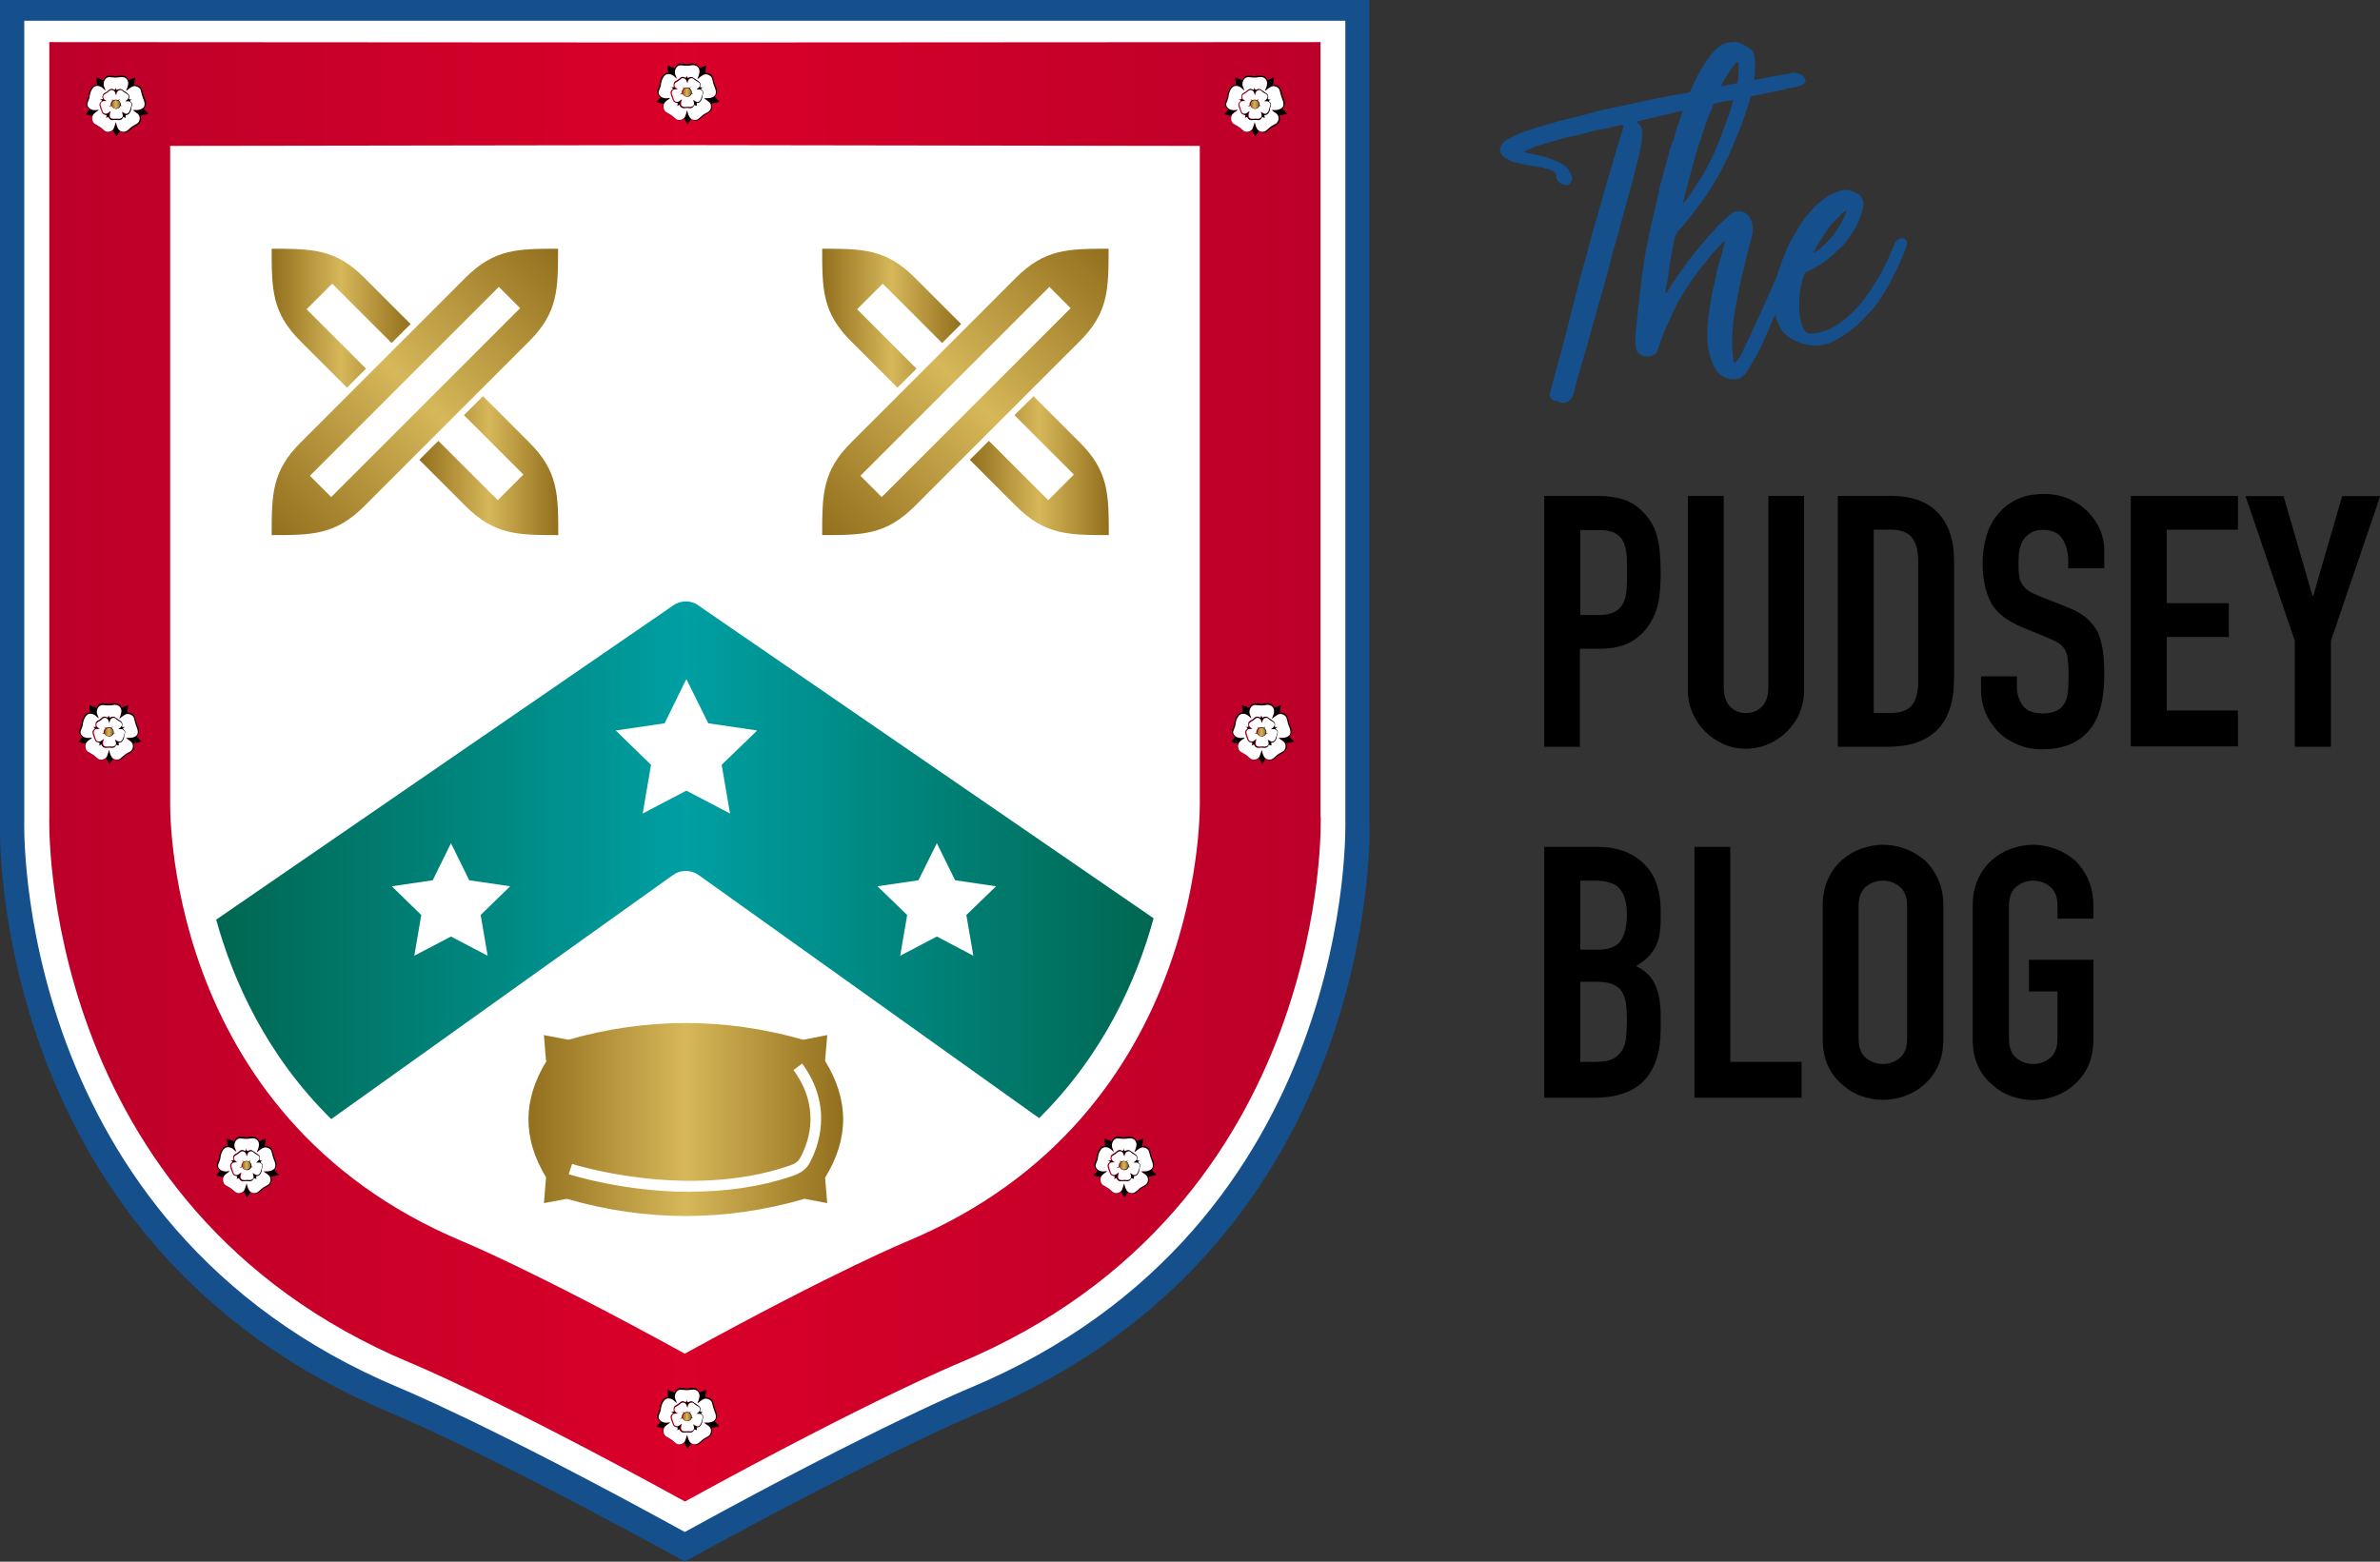 <?xml version="1.0" encoding="UTF-8"?>
<svg id="Layer_1" data-name="Layer 1" xmlns="http://www.w3.org/2000/svg" xmlns:xlink="http://www.w3.org/1999/xlink" viewBox="0 0 122.65 80.49">
  <rect x="0" y="0" width="122.65" height="80.49" fill="#333333" stroke="none"/>
  <defs>
    <style>
      .cls-1 {
        fill: url(#linear-gradient-8);
      }

      .cls-2 {
        fill: url(#linear-gradient-7);
      }

      .cls-3 {
        fill: url(#linear-gradient-5);
      }

      .cls-4 {
        fill: url(#linear-gradient-6);
      }

      .cls-5 {
        fill: url(#linear-gradient-9);
      }

      .cls-6 {
        fill: url(#linear-gradient-4);
      }

      .cls-7 {
        fill: url(#linear-gradient-3);
      }

      .cls-8 {
        fill: url(#linear-gradient-2);
      }

      .cls-9 {
        fill: url(#linear-gradient);
      }

      .cls-10 {
        fill: #fff;
      }

      .cls-11 {
        fill: url(#linear-gradient-10);
      }

      .cls-12 {
        fill: url(#linear-gradient-11);
      }

      .cls-13 {
        fill: url(#linear-gradient-12);
      }

      .cls-14 {
        fill: url(#linear-gradient-13);
      }

      .cls-15 {
        fill: url(#linear-gradient-14);
      }

      .cls-16 {
        fill: url(#linear-gradient-15);
      }

      .cls-17 {
        fill: url(#linear-gradient-16);
      }

      .cls-18 {
        fill: url(#linear-gradient-17);
      }

      .cls-19 {
        fill: #154f8c;
      }
    </style>
    <linearGradient id="linear-gradient" x1="11.14" y1="44.34" x2="59.45" y2="44.34" gradientUnits="userSpaceOnUse">
      <stop offset="0" stop-color="#006751"/>
      <stop offset=".5" stop-color="#009fa3"/>
      <stop offset="1" stop-color="#006751"/>
    </linearGradient>
    <linearGradient id="linear-gradient-2" x1="2.53" y1="39.78" x2="68.05" y2="39.78" gradientUnits="userSpaceOnUse">
      <stop offset="0" stop-color="#bc0029"/>
      <stop offset=".5" stop-color="#d90029"/>
      <stop offset="1" stop-color="#bc0029"/>
    </linearGradient>
    <linearGradient id="linear-gradient-3" x1="27.22" y1="57.69" x2="43.45" y2="57.69" gradientUnits="userSpaceOnUse">
      <stop offset="0" stop-color="#926f1d"/>
      <stop offset=".5" stop-color="#d6b759"/>
      <stop offset="1" stop-color="#926f1d"/>
    </linearGradient>
    <linearGradient id="linear-gradient-4" x1="293.45" y1="526.68" x2="314.33" y2="526.68" gradientTransform="translate(637.06 177.74) rotate(135)" xlink:href="#linear-gradient-3"/>
    <linearGradient id="linear-gradient-5" x1="42.37" y1="16.4" x2="49.53" y2="16.4" xlink:href="#linear-gradient-3"/>
    <linearGradient id="linear-gradient-6" x1="49.98" y1="24" x2="57.14" y2="24" xlink:href="#linear-gradient-3"/>
    <linearGradient id="linear-gradient-7" x1="313.51" y1="546.75" x2="334.39" y2="546.75" gradientTransform="translate(637.06 177.74) rotate(135)" xlink:href="#linear-gradient-3"/>
    <linearGradient id="linear-gradient-8" x1="14" y1="16.4" x2="21.16" y2="16.4" xlink:href="#linear-gradient-3"/>
    <linearGradient id="linear-gradient-9" x1="21.61" y1="24" x2="28.77" y2="24" xlink:href="#linear-gradient-3"/>
    <linearGradient id="linear-gradient-10" x1="35.19" y1="73.02" x2="35.61" y2="73.02" xlink:href="#linear-gradient-3"/>
    <linearGradient id="linear-gradient-11" x1="35.19" y1="4.76" x2="35.61" y2="4.76" xlink:href="#linear-gradient-3"/>
    <linearGradient id="linear-gradient-12" x1="64.8" y1="37.73" x2="65.22" y2="37.73" xlink:href="#linear-gradient-3"/>
    <linearGradient id="linear-gradient-13" x1="5.4" y1="37.73" x2="5.82" y2="37.73" xlink:href="#linear-gradient-3"/>
    <linearGradient id="linear-gradient-14" x1="57.71" y1="60.08" x2="58.13" y2="60.08" xlink:href="#linear-gradient-3"/>
    <linearGradient id="linear-gradient-15" x1="12.5" y1="60.08" x2="12.91" y2="60.08" xlink:href="#linear-gradient-3"/>
    <linearGradient id="linear-gradient-16" x1="64.45" y1="5.38" x2="64.87" y2="5.38" xlink:href="#linear-gradient-3"/>
    <linearGradient id="linear-gradient-17" x1="5.76" y1="5.38" x2="6.18" y2="5.38" xlink:href="#linear-gradient-3"/>
  </defs>
  <path class="cls-19" d="M70.57,42.46V0h-35.13S0,0,0,0v42.46s-.71,21.63,20.04,30.32c0,0,4.74,1.93,15.25,7.7,10.51-5.77,15.25-7.7,15.25-7.7,20.75-8.69,20.04-30.32,20.04-30.32Z"/>
  <path class="cls-10" d="M69.33,42.28V1.07h-33.88S1.25,1.07,1.25,1.07v41.21s-.68,20.87,19.33,29.25c0,0,4.57,1.86,14.71,7.43,10.14-5.57,14.71-7.43,14.71-7.43,20.01-8.38,19.33-29.25,19.33-29.25Z"/>
  <path class="cls-9" d="M35.99,31.2c-.39-.27-.9-.27-1.29,0l-23.56,16.2c.88,3.17,2.6,7,5.93,10.28l17.61-12.58c.39-.28.93-.28,1.32,0l17.55,12.53c3.32-3.29,5.03-7.13,5.9-10.3l-23.47-16.13Z"/>
  <polygon class="cls-10" points="35.37 35 36.5 37.28 39.02 37.65 37.19 39.42 37.62 41.93 35.37 40.75 33.12 41.93 33.55 39.42 31.73 37.65 34.25 37.28 35.37 35"/>
  <polygon class="cls-10" points="48.28 43.46 49.22 45.37 51.33 45.68 49.8 47.16 50.16 49.26 48.28 48.27 46.39 49.26 46.75 47.16 45.22 45.68 47.33 45.37 48.28 43.46"/>
  <polygon class="cls-10" points="23.24 43.46 24.18 45.37 26.29 45.68 24.77 47.16 25.13 49.26 23.24 48.27 21.35 49.26 21.71 47.16 20.19 45.68 22.3 45.37 23.24 43.46"/>
  <path class="cls-8" d="M68.05,42.09V2.17l-32.65.02-32.86-.02v39.92s-.66,20.08,18.6,28.15c0,0,4.4,1.79,14.16,7.15,9.76-5.36,14.16-7.15,14.16-7.15,19.26-8.07,18.6-28.15,18.6-28.15ZM46.75,63.98s-3.56,1.45-11.46,5.79c-7.9-4.34-11.46-5.79-11.46-5.79-15.6-6.53-15.06-22.79-15.06-22.79V7.52l26.52-.04,26.54.04v33.66s.53,16.26-15.06,22.79Z"/>
  <g>
    <path class="cls-7" d="M42.52,60.7c1.24-2.01,1.24-4.01,0-6.02l.11-1.33-1.24.24c-4.03-1.15-8.07-1.15-12.1,0l-1.26-.24.11,1.34.04-.03c-1.25,2.01-1.26,4.01-.04,6.02l-.11,1.33,1.18-.22c4.08,1.18,8.17,1.18,12.25,0l1.17.22-.11-1.3Z"/>
    <path class="cls-10" d="M35.57,61.43c-3.39,0-6.1-.86-6.26-.91l.17-.53c.06.02,5.97,1.89,11.2.09.28-.09.46-.22.55-.39.48-.87,1.06-2.63-.34-4.54l.45-.33c1.64,2.24.81,4.33.38,5.13-.16.29-.44.51-.85.65-1.78.61-3.62.82-5.29.82Z"/>
  </g>
  <g>
    <path class="cls-6" d="M43.87,22.8l8.48-8.48c1.49-1.49,2.68-1.5,4.78-1.5h0c0,2.1-.01,3.3-1.5,4.78l-8.48,8.48c-1.49,1.49-2.68,1.5-4.78,1.5h0c0-2.1.01-3.3,1.5-4.78Z"/>
    <rect class="cls-10" x="42.87" y="19.42" width="13.77" height="1.55" transform="translate(99.22 -.7) rotate(135)"/>
    <g>
      <path class="cls-3" d="M46.25,19.98l.98-.98-3.06-3.06,1.32-1.32,3.06,3.06.98-.98-2.38-2.38c-1.49-1.49-2.68-1.5-4.78-1.5,0,2.1.01,3.3,1.5,4.78l2.38,2.38Z"/>
      <path class="cls-4" d="M53.26,20.42l-.98.98,3.06,3.06-1.32,1.32-3.06-3.06-.98.98,2.38,2.38c1.49,1.49,2.68,1.5,4.78,1.5,0-2.1-.01-3.3-1.5-4.78l-2.38-2.38Z"/>
    </g>
  </g>
  <g>
    <path class="cls-2" d="M15.5,22.8l8.48-8.48c1.49-1.49,2.68-1.5,4.78-1.5h0c0,2.1-.01,3.3-1.5,4.78l-8.48,8.48c-1.49,1.49-2.68,1.5-4.78,1.5h0c0-2.1.01-3.3,1.5-4.78Z"/>
    <rect class="cls-10" x="14.5" y="19.42" width="13.77" height="1.55" transform="translate(50.79 19.36) rotate(135)"/>
    <g>
      <path class="cls-1" d="M17.88,19.98l.98-.98-3.06-3.06,1.32-1.32,3.06,3.06.98-.98-2.38-2.38c-1.49-1.49-2.68-1.5-4.78-1.5,0,2.1.01,3.3,1.5,4.78l2.38,2.38Z"/>
      <path class="cls-5" d="M24.89,20.42l-.98.98,3.06,3.06-1.32,1.32-3.06-3.06-.98.98,2.38,2.38c1.49,1.49,2.68,1.5,4.78,1.5,0-2.1-.01-3.3-1.5-4.78l-2.38-2.38Z"/>
    </g>
  </g>
  <g>
    <path d="M34.16,73.61c-.05-.01-.11-.02-.16-.04-.05-.01-.1-.02-.16-.04.07-.09.13-.17.2-.26-.02-.02-.05-.04-.07-.06-.09-.09-.12-.19-.08-.31.03-.07.06-.15.09-.22,0-.03.02-.05.02-.08.01-.16.06-.32.16-.45.06-.09.15-.14.27-.14-.01-.13-.03-.25-.04-.38.13.05.25.1.38.15,0-.02.01-.03.02-.05.05-.12.14-.19.28-.19.1,0,.19,0,.29.03.02,0,.04,0,.06,0,.11-.03.22-.04.33-.03.13.01.23.07.29.19,0,.01.01.02.02.04.11-.05.23-.09.34-.14-.02.13-.04.26-.06.39.05,0,.09,0,.14.01.14.03.23.1.27.25.02.1.05.19.08.29.02.08.06.15.09.22.04.11.05.22,0,.33-.02.04-.05.08-.08.13.07.08.15.17.24.26-.14.03-.28.06-.41.09,0,.05.02.09.03.13.01.12-.03.21-.11.29-.08.07-.17.12-.26.16-.03.02-.07.04-.1.07-.06.05-.12.11-.19.16-.11.09-.23.08-.35.02-.02-.01-.04-.02-.07-.04-.06.09-.12.18-.19.28-.06-.1-.11-.2-.17-.3-.04.02-.08.04-.11.06-.12.05-.23.04-.33-.04-.06-.05-.11-.1-.17-.15-.03-.02-.06-.05-.09-.06-.07-.04-.14-.08-.21-.12-.16-.1-.19-.25-.16-.43,0,0,0-.02,0-.03ZM35.4,73.96s.01,0,.02,0c0,.03.02.06.02.09.02.09.05.17.1.25.09.14.3.19.44.09.07-.05.13-.11.2-.17.03-.03.07-.05.11-.08.07-.04.14-.08.21-.12.15-.09.21-.37.03-.51-.06-.05-.12-.09-.18-.13-.02-.02-.04-.03-.06-.05,0,0,0,0,0-.01.02,0,.03,0,.05,0,.03,0,.06,0,.09,0,.11,0,.22-.01.32-.07.09-.05.13-.12.14-.22,0-.1-.03-.2-.07-.29-.03-.06-.05-.11-.06-.17-.03-.09-.05-.18-.07-.27-.01-.05-.04-.09-.08-.12-.08-.07-.24-.13-.38-.05-.08.04-.15.09-.21.15-.02.02-.05.04-.07.05,0,0,0,0-.01,0,0-.02.01-.05.02-.07.04-.08.07-.17.08-.26.03-.22-.11-.39-.33-.38-.08,0-.17.02-.25.03-.03,0-.06,0-.1,0-.08,0-.16-.02-.25-.02-.07,0-.13,0-.19.05-.11.09-.17.29-.12.42.02.05.04.1.06.15,0,.02.01.04.02.06,0,0,0,0,0,0-.01,0-.03-.01-.04-.02-.04-.03-.07-.07-.11-.1-.08-.06-.17-.1-.27-.11-.11,0-.19.05-.25.13-.09.13-.13.27-.15.42,0,.03-.01.07-.02.1-.03.08-.06.16-.09.24-.02.06-.01.13.03.18.06.09.13.14.23.16.09.02.18.02.26,0,.02,0,.04,0,.06,0,0,0,0,0,0,.01-.02.02-.05.04-.07.06-.06.04-.11.09-.17.13-.17.14-.1.43.03.52.08.05.16.09.24.14.04.02.07.04.1.07.07.05.13.11.19.16.03.02.07.04.11.04.13.02.28-.05.34-.17.03-.07.05-.15.08-.23,0-.02.02-.05.02-.08Z"/>
    <path class="cls-10" d="M35.4,73.96s-.01.05-.02.08c-.03.08-.05.15-.08.23-.06.12-.21.19-.34.17-.04,0-.08-.02-.11-.04-.07-.05-.13-.11-.19-.16-.03-.03-.07-.05-.1-.07-.08-.05-.16-.09-.24-.14-.13-.08-.19-.37-.03-.52.05-.05.11-.09.17-.13.02-.02.05-.04.07-.06,0,0,0,0,0-.01-.02,0-.04,0-.06,0-.09.02-.18.02-.26,0-.1-.02-.18-.08-.23-.16-.04-.06-.05-.12-.03-.18.03-.08.06-.16.09-.24.01-.03.02-.06.02-.1.02-.15.06-.3.15-.42.06-.08.14-.14.25-.13.1,0,.19.04.27.11.04.03.07.07.11.1.01,0,.02.02.04.02,0,0,0,0,0,0,0-.02-.01-.04-.02-.06-.02-.05-.04-.1-.06-.15-.05-.13,0-.33.12-.42.06-.04.12-.06.19-.05.08,0,.16.02.25.02.03,0,.07,0,.1,0,.08,0,.17-.03.25-.03.22,0,.36.16.33.38-.01.09-.04.18-.08.26-.01.02-.02.05-.02.07,0,0,0,0,.01,0,.02-.02.05-.03.07-.05.06-.06.14-.1.21-.15.14-.08.3-.02.38.05.04.03.06.08.08.12.02.09.05.18.07.27.02.06.04.12.06.17.04.09.07.19.07.29,0,.1-.05.17-.14.22-.1.06-.21.07-.32.07-.03,0-.06,0-.09,0-.02,0-.03,0-.05,0,0,0,0,0,0,.01.02.02.04.03.06.05.06.04.12.09.18.13.18.15.11.43-.03.51-.07.04-.14.08-.21.12-.04.02-.07.05-.11.08-.07.06-.13.12-.2.17-.14.1-.35.05-.44-.09-.05-.08-.08-.16-.1-.25,0-.03-.02-.06-.02-.09,0,0-.01,0-.02,0ZM35.34,72.29s-.01,0-.02-.01c-.1-.08-.19-.08-.28,0-.07.06-.14.12-.23.16-.08.04-.1.11-.1.2,0,.04.01.07.02.1-.06.04-.12.03-.19,0,.05.03.12.03.14.1-.12.09-.15.16-.1.31.03.08.06.17.09.25.02.06.06.11.12.13.04.01.09.02.13.03,0,.06,0,.12-.05.18.02-.02.04-.04.06-.06.02-.01.05-.02.08-.03,0,.01,0,.02.01.03.03.08.1.14.19.14.05,0,.11,0,.16-.01.02,0,.04,0,.06,0,.17.03.26,0,.33-.15,0,0,0,0,0,0,.06.02.13.02.15.06-.03-.03-.02-.1-.03-.16.08,0,.15-.02.2-.09.05-.07.08-.14.09-.23,0-.01,0-.02,0-.03.01-.04.03-.08.04-.13.02-.08,0-.15-.07-.2-.01,0-.03-.02-.04-.03.03-.07.08-.09.15-.11-.07.02-.13.04-.2,0,.05-.14.03-.22-.08-.3-.09-.06-.17-.12-.26-.18-.04-.03-.09-.04-.14-.03-.04.01-.08.03-.13.05-.05-.04-.06-.1-.06-.17,0,.06,0,.13-.06.17Z"/>
    <path d="M35.34,72.29c.06-.04.06-.11.06-.17,0,.06,0,.13.06.17.04-.02.08-.04.13-.05.05-.01.1,0,.14.03.08.06.17.12.26.18.11.07.13.16.08.3.06.05.13.03.2,0-.06.02-.12.05-.15.11.01,0,.03.02.04.03.07.05.1.12.07.2-.01.04-.03.09-.04.13,0,.01,0,.02,0,.03,0,.08-.04.16-.09.23-.05.06-.11.09-.2.09.01.07,0,.13.03.16-.02-.04-.09-.03-.15-.06,0,0,0,0,0,0-.06.16-.16.18-.33.15-.02,0-.04,0-.06,0-.05,0-.11.01-.16.01-.09,0-.16-.06-.19-.14,0-.01,0-.02-.01-.03-.03,0-.06.01-.08.03-.02.01-.04.04-.06.06.05-.05.05-.12.05-.18-.05,0-.09-.01-.13-.03-.06-.02-.1-.06-.12-.13-.03-.08-.06-.17-.09-.25-.05-.15-.02-.22.1-.31-.02-.07-.09-.07-.14-.1.06.02.13.03.19,0,0-.03-.02-.07-.02-.1,0-.08.02-.16.1-.2.08-.04.16-.1.23-.16.09-.08.19-.07.28,0,0,0,.01,0,.02.01ZM35.11,73.39s0,0,0,0c0,.02-.02.04-.02.06-.01.04-.03.08-.03.13-.01.12.06.2.18.2.01,0,.02,0,.04,0,.08,0,.16-.02.23,0,0,0,.02,0,.02,0,.11,0,.19-.06.2-.17,0-.04-.02-.08-.03-.13,0-.02-.01-.05-.02-.07,0,0,0,0,0,0,.02,0,.03.02.05.03.03.02.07.04.1.06.07.04.14.03.19-.03.03-.03.06-.07.07-.11.02-.1.05-.2.09-.29.01-.03,0-.07-.02-.1-.04-.05-.09-.08-.15-.09-.04,0-.07,0-.11,0-.01,0-.03,0-.05,0,.03-.02.06-.04.08-.06.03-.03.06-.05.08-.09.05-.08.02-.17-.05-.22-.08-.06-.17-.1-.25-.17-.09-.09-.24-.02-.27.07-.01.04-.02.07-.04.11,0,.01,0,.02-.01.04-.01-.01-.02-.02-.02-.03,0-.03-.02-.06-.03-.09-.03-.11-.18-.19-.3-.09-.07.06-.15.12-.23.16-.11.06-.1.22-.03.27.03.02.06.05.09.07.01,0,.02.02.03.02-.01,0-.03,0-.04,0-.03,0-.07,0-.1,0-.11,0-.2.12-.17.22.03.1.07.2.1.31.03.11.17.16.25.1.04-.02.07-.05.1-.07.01,0,.02-.02.03-.03Z"/>
    <path class="cls-10" d="M35.11,73.39s-.02.02-.03.03c-.03.02-.07.05-.1.07-.09.05-.22,0-.25-.1-.03-.1-.07-.2-.1-.31-.03-.1.05-.22.17-.22.03,0,.07,0,.1,0,.01,0,.02,0,.04,0-.01,0-.02-.02-.03-.02-.03-.02-.06-.05-.09-.07-.07-.06-.09-.21.03-.27.08-.04.16-.1.23-.16.11-.11.26-.03.3.09,0,.03.02.06.03.09,0,.01,0,.02.02.03,0-.01,0-.02.01-.04.01-.04.02-.07.04-.11.03-.09.18-.16.27-.07.07.07.16.12.25.17.08.05.1.14.05.22-.02.03-.05.06-.08.09-.02.02-.05.04-.08.06.02,0,.04,0,.05,0,.04,0,.07,0,.11,0,.06,0,.11.04.15.09.02.03.03.06.02.1-.03.1-.06.19-.09.29-.01.04-.04.08-.07.11-.05.06-.12.07-.19.03-.03-.02-.07-.04-.1-.06-.02,0-.03-.02-.05-.03,0,0,0,0,0,0,0,.02.02.05.02.07.01.04.03.09.03.13,0,.11-.09.17-.2.17,0,0-.02,0-.02,0-.08-.02-.16,0-.23,0-.01,0-.02,0-.04,0-.12,0-.19-.07-.18-.2,0-.04.02-.09.03-.13,0-.02.01-.04.02-.06,0,0,0,0,0,0ZM35.06,73.12s0,0,0,0c.04-.01.07-.03.11-.04.06.12.09.14.22.17v.12h0s0-.08,0-.12c.11,0,.18-.07.22-.17.03.01.06.02.09.03-.02-.02-.05-.03-.07-.04,0,0-.02-.02-.02-.02.01-.09-.02-.17-.1-.23.02-.03.04-.06.06-.09,0,0,0,0,0,0-.03.03-.05.06-.08.08-.08-.04-.16-.04-.23,0,0,0-.02,0-.03,0-.02-.02-.05-.04-.08-.07.03.04.05.06.07.09-.08.09-.09.11-.09.23,0,0,0,.02-.02.02-.03.02-.06.03-.09.04Z"/>
    <path d="M35.06,73.12s.06-.03.09-.04c0,0,.02-.02.02-.02,0-.12,0-.13.09-.23-.02-.03-.05-.06-.07-.09.03.03.05.05.08.07,0,0,.02,0,.03,0,.08-.04.15-.04.23,0,.02-.03.05-.06.08-.08,0,0,0,0,0,0-.02.03-.04.06-.06.09.07.06.11.14.1.23,0,0,0,.02.02.02.02.01.05.02.07.04-.03-.01-.06-.02-.09-.03-.04.1-.11.16-.22.17,0,.04,0,.08,0,.12h0v-.12c-.13-.03-.16-.05-.22-.17-.04.01-.07.03-.11.04,0,0,0,0,0,0ZM35.61,73.02c0-.12-.09-.21-.21-.21-.12,0-.21.09-.21.21,0,.12.09.21.21.21.12,0,.21-.09.21-.21Z"/>
    <path class="cls-11" d="M35.61,73.02c0,.12-.09.21-.21.21-.12,0-.21-.09-.21-.21,0-.12.09-.21.21-.21.12,0,.21.09.21.21Z"/>
  </g>
  <g>
    <path d="M34.16,5.35c-.05-.01-.11-.02-.16-.04-.05-.01-.1-.02-.16-.04.07-.09.13-.17.2-.26-.02-.02-.05-.04-.07-.06-.09-.09-.12-.19-.08-.31.03-.07.06-.15.09-.22,0-.03.02-.05.02-.08.01-.16.06-.32.16-.45.06-.09.15-.14.27-.14-.01-.13-.03-.25-.04-.38.13.05.25.1.38.15,0-.02.01-.03.02-.05.05-.12.14-.19.28-.19.1,0,.19,0,.29.03.02,0,.04,0,.06,0,.11-.03.22-.04.33-.03.13.01.23.07.29.19,0,.01.01.02.02.04.11-.05.23-.09.34-.14-.02.13-.04.26-.06.39.05,0,.09,0,.14.01.14.03.23.1.27.25.02.1.05.19.08.29.02.08.06.15.09.22.04.11.05.22,0,.33-.02.04-.05.08-.08.13.07.08.15.17.24.26-.14.03-.28.06-.41.09,0,.05.02.09.03.13.01.12-.03.21-.11.29-.08.07-.17.12-.26.16-.03.02-.07.04-.1.07-.06.05-.12.11-.19.16-.11.09-.23.08-.35.02-.02-.01-.04-.02-.07-.04-.06.09-.12.18-.19.28-.06-.1-.11-.2-.17-.3-.04.02-.08.04-.11.06-.12.05-.23.04-.33-.04-.06-.05-.11-.1-.17-.15-.03-.02-.06-.05-.09-.06-.07-.04-.14-.08-.21-.12-.16-.1-.19-.25-.16-.43,0,0,0-.02,0-.03ZM35.4,5.7s.01,0,.02,0c0,.03.02.06.02.09.02.09.05.17.1.25.09.14.3.19.44.09.07-.05.13-.11.2-.17.03-.03.07-.05.11-.08.07-.04.14-.08.21-.12.15-.09.21-.37.03-.51-.06-.05-.12-.09-.18-.13-.02-.02-.04-.03-.06-.05,0,0,0,0,0-.01.02,0,.03,0,.05,0,.03,0,.06,0,.09,0,.11,0,.22-.01.32-.07.09-.05.13-.12.14-.22,0-.1-.03-.2-.07-.29-.03-.06-.05-.11-.06-.17-.03-.09-.05-.18-.07-.27-.01-.05-.04-.09-.08-.12-.08-.07-.24-.13-.38-.05-.08.04-.15.09-.21.15-.02.02-.05.04-.07.05,0,0,0,0-.01,0,0-.02.01-.05.02-.07.04-.08.07-.17.08-.26.03-.22-.11-.39-.33-.38-.08,0-.17.02-.25.03-.03,0-.06,0-.1,0-.08,0-.16-.02-.25-.02-.07,0-.13,0-.19.05-.11.09-.17.29-.12.42.02.05.04.1.06.15,0,.02.01.04.02.06,0,0,0,0,0,0-.01,0-.03-.01-.04-.02-.04-.03-.07-.07-.11-.1-.08-.06-.17-.1-.27-.11-.11,0-.19.05-.25.13-.09.13-.13.27-.15.42,0,.03-.01.07-.02.1-.03.08-.06.16-.09.24-.02.06-.01.13.03.18.06.09.13.14.23.16.09.02.18.02.26,0,.02,0,.04,0,.06,0,0,0,0,0,0,.01-.02.02-.05.04-.07.06-.06.04-.11.09-.17.13-.17.14-.1.43.03.52.08.05.16.09.24.14.04.02.07.04.1.07.07.05.13.11.19.16.03.02.07.04.11.04.13.02.28-.05.34-.17.03-.07.05-.15.08-.23,0-.02.02-.05.02-.08Z"/>
    <path class="cls-10" d="M35.4,5.7s-.01.05-.02.08c-.03.08-.05.15-.08.23-.06.12-.21.19-.34.17-.04,0-.08-.02-.11-.04-.07-.05-.13-.11-.19-.16-.03-.03-.07-.05-.1-.07-.08-.05-.16-.09-.24-.14-.13-.08-.19-.37-.03-.52.05-.05.11-.09.17-.13.02-.02.05-.04.07-.06,0,0,0,0,0-.01-.02,0-.04,0-.06,0-.09.02-.18.02-.26,0-.1-.02-.18-.08-.23-.16-.04-.06-.05-.12-.03-.18.03-.08.06-.16.09-.24.01-.03.02-.06.02-.1.02-.15.06-.3.15-.42.06-.08.14-.14.25-.13.1,0,.19.04.27.11.04.03.07.07.11.1.01,0,.02.02.04.02,0,0,0,0,0,0,0-.02-.01-.04-.02-.06-.02-.05-.04-.1-.06-.15-.05-.13,0-.33.12-.42.06-.04.12-.06.19-.05.08,0,.16.02.25.02.03,0,.07,0,.1,0,.08,0,.17-.03.25-.03.22,0,.36.16.33.38-.01.09-.04.18-.08.26-.01.02-.02.05-.02.07,0,0,0,0,.01,0,.02-.02.05-.03.07-.05.06-.06.14-.1.21-.15.14-.08.3-.02.38.05.04.03.06.08.08.12.02.09.05.18.07.27.02.06.04.12.06.17.04.09.07.19.07.29,0,.1-.05.17-.14.22-.1.06-.21.07-.32.07-.03,0-.06,0-.09,0-.02,0-.03,0-.05,0,0,0,0,0,0,.01.02.02.04.03.06.05.06.04.12.09.18.13.18.15.11.43-.03.51-.07.04-.14.08-.21.12-.04.02-.07.05-.11.08-.07.06-.13.12-.2.17-.14.1-.35.05-.44-.09-.05-.08-.08-.16-.1-.25,0-.03-.02-.06-.02-.09,0,0-.01,0-.02,0ZM35.34,4.03s-.01,0-.02-.01c-.1-.08-.19-.08-.28,0-.07.06-.14.12-.23.16-.08.04-.1.11-.1.2,0,.04.01.07.02.1-.06.04-.12.03-.19,0,.05.03.12.03.14.1-.12.09-.15.16-.1.31.03.08.06.17.09.25.02.06.06.11.12.13.04.01.09.02.13.03,0,.06,0,.12-.05.18.02-.02.04-.04.06-.06.02-.01.05-.02.08-.03,0,.01,0,.02.01.03.03.08.1.14.19.14.05,0,.11,0,.16-.01.02,0,.04,0,.06,0,.17.03.26,0,.33-.15,0,0,0,0,0,0,.06.02.13.02.15.06-.03-.03-.02-.1-.03-.16.08,0,.15-.02.2-.09.05-.07.08-.14.09-.23,0-.01,0-.02,0-.03.01-.04.03-.08.04-.13.02-.08,0-.15-.07-.2-.01,0-.03-.02-.04-.03.03-.07.08-.09.15-.11-.07.02-.13.04-.2,0,.05-.14.03-.22-.08-.3-.09-.06-.17-.12-.26-.18-.04-.03-.09-.04-.14-.03-.04.01-.08.03-.13.05-.05-.04-.06-.1-.06-.17,0,.06,0,.13-.06.17Z"/>
    <path d="M35.34,4.03c.06-.04.06-.11.06-.17,0,.06,0,.13.06.17.04-.02.08-.04.13-.05.05-.01.1,0,.14.03.08.06.17.12.26.18.11.07.13.16.08.3.06.05.13.03.2,0-.06.02-.12.05-.15.11.01,0,.03.02.04.03.07.05.1.12.07.2-.01.04-.03.09-.04.13,0,.01,0,.02,0,.03,0,.08-.04.16-.09.23-.05.06-.11.09-.2.09.01.07,0,.13.03.16-.02-.04-.09-.03-.15-.06,0,0,0,0,0,0-.06.16-.16.18-.33.15-.02,0-.04,0-.06,0-.05,0-.11.01-.16.01-.09,0-.16-.06-.19-.14,0-.01,0-.02-.01-.03-.03,0-.06.01-.08.03-.02.01-.04.04-.06.06.05-.05.05-.12.05-.18-.05,0-.09-.01-.13-.03-.06-.02-.1-.06-.12-.13-.03-.08-.06-.17-.09-.25-.05-.15-.02-.22.1-.31-.02-.07-.09-.07-.14-.1.06.02.13.03.19,0,0-.03-.02-.07-.02-.1,0-.08.02-.16.1-.2.08-.04.16-.1.23-.16.09-.08.19-.07.28,0,0,0,.01,0,.02.01ZM35.11,5.13s0,0,0,0c0,.02-.02.04-.02.06-.01.04-.03.08-.03.13-.01.12.06.2.18.2.01,0,.02,0,.04,0,.08,0,.16-.02.23,0,0,0,.02,0,.02,0,.11,0,.19-.06.2-.17,0-.04-.02-.08-.03-.13,0-.02-.01-.05-.02-.07,0,0,0,0,0,0,.02,0,.03.02.05.03.03.02.07.04.1.06.07.04.14.03.19-.03.03-.03.06-.07.07-.11.02-.1.05-.2.09-.29.01-.03,0-.07-.02-.1-.04-.05-.09-.08-.15-.09-.04,0-.07,0-.11,0-.01,0-.03,0-.05,0,.03-.02.06-.04.08-.06.03-.03.06-.05.08-.09.05-.08.02-.17-.05-.22-.08-.06-.17-.1-.25-.17-.09-.09-.24-.02-.27.07-.01.04-.02.07-.04.11,0,.01,0,.02-.01.04-.01-.01-.02-.02-.02-.03,0-.03-.02-.06-.03-.09-.03-.11-.18-.19-.3-.09-.07.06-.15.12-.23.16-.11.06-.1.22-.03.27.03.02.06.05.09.07.01,0,.02.02.03.02-.01,0-.03,0-.04,0-.03,0-.07,0-.1,0-.11,0-.2.12-.17.22.03.1.07.2.1.31.03.11.17.16.25.1.04-.02.07-.05.1-.07.01,0,.02-.02.03-.03Z"/>
    <path class="cls-10" d="M35.11,5.13s-.02.02-.03.03c-.03.02-.07.05-.1.07-.09.05-.22,0-.25-.1-.03-.1-.07-.2-.1-.31-.03-.1.05-.22.17-.22.03,0,.07,0,.1,0,.01,0,.02,0,.04,0-.01,0-.02-.02-.03-.02-.03-.02-.06-.05-.09-.07-.07-.06-.09-.21.03-.27.08-.04.16-.1.23-.16.11-.11.26-.03.3.09,0,.03.02.06.03.09,0,.01,0,.02.02.03,0-.01,0-.02.01-.04.01-.04.02-.07.04-.11.03-.09.18-.16.27-.07.07.07.16.12.25.17.08.05.1.14.05.22-.02.03-.05.06-.08.09-.02.02-.05.04-.08.06.02,0,.04,0,.05,0,.04,0,.07,0,.11,0,.06,0,.11.04.15.09.02.03.03.06.02.1-.03.1-.06.19-.09.29-.01.04-.04.08-.07.11-.05.06-.12.07-.19.03-.03-.02-.07-.04-.1-.06-.02,0-.03-.02-.05-.03,0,0,0,0,0,0,0,.02.02.05.02.07.01.04.03.09.03.13,0,.11-.09.17-.2.17,0,0-.02,0-.02,0-.08-.02-.16,0-.23,0-.01,0-.02,0-.04,0-.12,0-.19-.07-.18-.2,0-.04.02-.09.03-.13,0-.02.01-.04.02-.06,0,0,0,0,0,0ZM35.06,4.86s0,0,0,0c.04-.01.07-.03.11-.04.06.12.09.14.22.17v.12h0s0-.08,0-.12c.11,0,.18-.07.22-.17.03.01.06.02.09.03-.02-.02-.05-.03-.07-.04,0,0-.02-.02-.02-.02.01-.09-.02-.17-.1-.23.02-.03.04-.06.06-.09,0,0,0,0,0,0-.03.03-.05.06-.08.08-.08-.04-.16-.04-.23,0,0,0-.02,0-.03,0-.02-.02-.05-.04-.08-.07.03.04.05.06.07.09-.08.09-.09.11-.09.23,0,0,0,.02-.02.02-.03.02-.06.03-.09.04Z"/>
    <path d="M35.06,4.86s.06-.03.09-.04c0,0,.02-.02.02-.02,0-.12,0-.13.09-.23-.02-.03-.05-.06-.07-.09.03.03.05.05.08.07,0,0,.02,0,.03,0,.08-.04.15-.04.23,0,.02-.03.05-.06.08-.08,0,0,0,0,0,0-.02.03-.04.06-.06.09.07.06.11.14.1.23,0,0,0,.02.02.02.02.01.05.02.07.04-.03-.01-.06-.02-.09-.03-.04.1-.11.16-.22.17,0,.04,0,.08,0,.12h0v-.12c-.13-.03-.16-.05-.22-.17-.04.01-.07.03-.11.04,0,0,0,0,0,0ZM35.61,4.76c0-.12-.09-.21-.21-.21-.12,0-.21.09-.21.21,0,.12.09.21.21.21.12,0,.21-.09.21-.21Z"/>
    <path class="cls-12" d="M35.61,4.76c0,.12-.09.21-.21.21-.12,0-.21-.09-.21-.21,0-.12.09-.21.21-.21.12,0,.21.09.21.21Z"/>
  </g>
  <g>
    <path d="M63.77,38.32c-.05-.01-.11-.02-.16-.04-.05-.01-.1-.02-.16-.04.07-.09.13-.17.2-.26-.02-.02-.05-.04-.07-.06-.09-.09-.12-.19-.08-.31.03-.07.06-.15.09-.22,0-.03.02-.05.02-.08.01-.16.06-.32.16-.45.06-.09.15-.14.27-.14-.01-.13-.03-.25-.04-.38.13.05.25.1.38.15,0-.02.01-.03.02-.05.05-.12.14-.19.28-.19.1,0,.19,0,.29.03.02,0,.04,0,.06,0,.11-.03.22-.04.33-.03.13.01.23.07.29.19,0,.01.01.02.02.04.11-.05.23-.09.34-.14-.02.13-.04.26-.06.39.05,0,.09,0,.14.01.14.03.23.1.27.25.02.1.05.19.08.29.02.08.06.15.09.22.04.11.05.22,0,.33-.02.04-.05.08-.08.13.07.08.15.17.24.26-.14.03-.28.06-.41.09,0,.05.02.09.03.13.01.12-.03.21-.11.29-.08.07-.17.12-.26.16-.03.02-.07.04-.1.07-.06.05-.12.11-.19.16-.11.09-.23.08-.35.02-.02-.01-.04-.02-.07-.04-.06.09-.12.18-.19.28-.06-.1-.11-.2-.17-.3-.04.02-.08.04-.11.06-.12.05-.23.04-.33-.04-.06-.05-.11-.1-.17-.15-.03-.02-.06-.05-.09-.06-.07-.04-.14-.08-.21-.12-.16-.1-.19-.25-.16-.43,0,0,0-.02,0-.03ZM65.01,38.67s.01,0,.02,0c0,.03.02.06.02.09.02.09.05.17.1.25.09.14.3.19.44.09.07-.05.13-.11.2-.17.03-.03.07-.05.11-.08.07-.04.14-.08.21-.12.15-.09.21-.37.03-.51-.06-.05-.12-.09-.18-.13-.02-.02-.04-.03-.06-.05,0,0,0,0,0-.01.02,0,.03,0,.05,0,.03,0,.06,0,.09,0,.11,0,.22-.01.32-.07.09-.05.13-.12.14-.22,0-.1-.03-.2-.07-.29-.03-.06-.05-.11-.06-.17-.03-.09-.05-.18-.07-.27-.01-.05-.04-.09-.08-.12-.08-.07-.24-.13-.38-.05-.08.04-.15.09-.21.15-.02.02-.05.04-.07.05,0,0,0,0-.01,0,0-.02.01-.05.02-.07.04-.08.07-.17.08-.26.03-.22-.11-.39-.33-.38-.08,0-.17.02-.25.03-.03,0-.06,0-.1,0-.08,0-.16-.02-.25-.02-.07,0-.13,0-.19.05-.11.09-.17.29-.12.42.02.05.04.1.06.15,0,.02.01.04.02.06,0,0,0,0,0,0-.01,0-.03-.01-.04-.02-.04-.03-.07-.07-.11-.1-.08-.06-.17-.1-.27-.11-.11,0-.19.05-.25.13-.09.13-.13.27-.15.42,0,.03-.01.07-.02.1-.03.08-.06.16-.09.24-.02.06-.01.13.03.18.06.09.13.14.23.16.09.02.18.02.26,0,.02,0,.04,0,.06,0,0,0,0,0,0,.01-.02.02-.05.04-.07.06-.06.04-.11.09-.17.13-.17.14-.1.43.03.52.08.05.16.09.24.14.04.02.07.04.1.07.07.05.13.11.19.16.03.02.07.04.11.04.13.02.28-.05.34-.17.03-.07.05-.15.08-.23,0-.02.02-.05.02-.08Z"/>
    <path class="cls-10" d="M65.01,38.67s-.01.05-.02.08c-.03.08-.05.15-.08.23-.06.12-.21.19-.34.17-.04,0-.08-.02-.11-.04-.07-.05-.13-.11-.19-.16-.03-.03-.07-.05-.1-.07-.08-.05-.16-.09-.24-.14-.13-.08-.19-.37-.03-.52.05-.05.11-.09.17-.13.02-.02.05-.04.07-.06,0,0,0,0,0-.01-.02,0-.04,0-.06,0-.09.02-.18.02-.26,0-.1-.02-.18-.08-.23-.16-.04-.06-.05-.12-.03-.18.03-.08.06-.16.09-.24.01-.03.02-.06.02-.1.02-.15.06-.3.15-.42.06-.08.14-.14.25-.13.1,0,.19.04.27.11.04.03.07.07.11.1.01,0,.02.02.04.02,0,0,0,0,0,0,0-.02-.01-.04-.02-.06-.02-.05-.04-.1-.06-.15-.05-.13,0-.33.12-.42.06-.04.12-.06.19-.05.08,0,.16.02.25.02.03,0,.07,0,.1,0,.08,0,.17-.03.25-.03.22,0,.36.16.33.38-.01.09-.04.18-.08.26-.01.02-.02.05-.02.07,0,0,0,0,.01,0,.02-.02.05-.03.07-.05.06-.06.14-.1.21-.15.14-.08.3-.02.38.05.04.03.06.08.08.12.02.09.05.18.07.27.02.06.04.12.06.17.04.09.07.19.07.29,0,.1-.05.17-.14.22-.1.06-.21.07-.32.07-.03,0-.06,0-.09,0-.02,0-.03,0-.05,0,0,0,0,0,0,.01.02.02.04.03.06.05.06.04.12.09.18.13.18.15.11.43-.03.51-.07.04-.14.08-.21.12-.04.02-.07.05-.11.08-.07.06-.13.12-.2.17-.14.1-.35.05-.44-.09-.05-.08-.08-.16-.1-.25,0-.03-.02-.06-.02-.09,0,0-.01,0-.02,0ZM64.95,37s-.01,0-.02-.01c-.1-.08-.19-.08-.28,0-.07.06-.14.12-.23.16-.08.04-.1.11-.1.2,0,.04.01.07.02.1-.06.04-.12.03-.19,0,.05.03.12.03.14.1-.12.09-.15.16-.1.31.03.08.06.17.09.25.02.06.06.11.12.13.04.01.09.02.13.03,0,.06,0,.12-.05.18.02-.02.04-.04.06-.06.02-.01.05-.02.08-.03,0,.01,0,.02.01.03.03.08.1.14.19.14.05,0,.11,0,.16-.01.02,0,.04,0,.06,0,.17.03.26,0,.33-.15,0,0,0,0,0,0,.06.02.13.02.15.06-.03-.03-.02-.1-.03-.16.08,0,.15-.02.2-.09.05-.07.08-.14.09-.23,0-.01,0-.02,0-.03.01-.04.03-.08.04-.13.02-.08,0-.15-.07-.2-.01,0-.03-.02-.04-.03.03-.07.08-.09.15-.11-.07.02-.13.04-.2,0,.05-.14.03-.22-.08-.3-.09-.06-.17-.12-.26-.18-.04-.03-.09-.04-.14-.03-.04.01-.08.03-.13.05-.05-.04-.06-.1-.06-.17,0,.06,0,.13-.06.17Z"/>
    <path d="M64.95,37c.06-.04.06-.11.06-.17,0,.06,0,.13.06.17.04-.02.08-.04.13-.05.05-.01.1,0,.14.03.08.06.17.12.26.18.11.07.13.16.08.3.06.05.13.03.2,0-.06.02-.12.05-.15.11.01,0,.03.02.04.03.07.05.1.12.07.2-.01.04-.03.09-.04.13,0,.01,0,.02,0,.03,0,.08-.04.16-.09.23-.05.06-.11.09-.2.09.01.07,0,.13.03.16-.02-.04-.09-.03-.15-.06,0,0,0,0,0,0-.06.16-.16.18-.33.15-.02,0-.04,0-.06,0-.05,0-.11.01-.16.01-.09,0-.16-.06-.19-.14,0-.01,0-.02-.01-.03-.03,0-.06.01-.08.03-.02.01-.04.04-.06.06.05-.05.05-.12.05-.18-.05,0-.09-.01-.13-.03-.06-.02-.1-.06-.12-.13-.03-.08-.06-.17-.09-.25-.05-.15-.02-.22.1-.31-.02-.07-.09-.07-.14-.1.06.02.13.03.19,0,0-.03-.02-.07-.02-.1,0-.08.02-.16.1-.2.08-.04.16-.1.23-.16.09-.08.19-.07.28,0,0,0,.01,0,.02.01ZM64.72,38.1s0,0,0,0c0,.02-.02.04-.02.06-.01.04-.03.08-.03.13-.01.12.06.2.18.2.01,0,.02,0,.04,0,.08,0,.16-.02.23,0,0,0,.02,0,.02,0,.11,0,.19-.06.2-.17,0-.04-.02-.08-.03-.13,0-.02-.01-.05-.02-.07,0,0,0,0,0,0,.02,0,.03.02.05.03.03.02.07.04.1.06.07.04.14.03.19-.03.03-.03.06-.07.07-.11.02-.1.05-.2.09-.29.01-.03,0-.07-.02-.1-.04-.05-.09-.08-.15-.09-.04,0-.07,0-.11,0-.01,0-.03,0-.05,0,.03-.02.06-.04.08-.06.03-.03.06-.05.08-.09.05-.08.02-.17-.05-.22-.08-.06-.17-.1-.25-.17-.09-.09-.24-.02-.27.07-.01.04-.02.07-.04.11,0,.01,0,.02-.01.04-.01-.01-.02-.02-.02-.03,0-.03-.02-.06-.03-.09-.03-.11-.18-.19-.3-.09-.07.06-.15.12-.23.16-.11.06-.1.22-.03.27.03.02.06.05.09.07.01,0,.02.02.03.02-.01,0-.03,0-.04,0-.03,0-.07,0-.1,0-.11,0-.2.12-.17.22.03.1.07.2.1.31.03.11.17.16.25.1.04-.02.07-.05.1-.07.01,0,.02-.02.03-.03Z"/>
    <path class="cls-10" d="M64.72,38.1s-.02.02-.03.03c-.03.02-.07.05-.1.07-.09.05-.22,0-.25-.1-.03-.1-.07-.2-.1-.31-.03-.1.05-.22.17-.22.03,0,.07,0,.1,0,.01,0,.02,0,.04,0-.01,0-.02-.02-.03-.02-.03-.02-.06-.05-.09-.07-.07-.06-.09-.21.03-.27.08-.04.16-.1.23-.16.11-.11.26-.03.3.09,0,.03.02.06.03.09,0,.01,0,.02.02.03,0-.01,0-.02.01-.04.01-.04.02-.07.04-.11.03-.09.18-.16.27-.07.07.07.16.12.25.17.08.05.1.14.05.22-.02.03-.05.06-.08.09-.02.02-.05.04-.08.06.02,0,.04,0,.05,0,.04,0,.07,0,.11,0,.06,0,.11.04.15.09.02.03.03.06.02.1-.03.1-.06.19-.09.29-.01.04-.04.08-.07.11-.05.06-.12.07-.19.03-.03-.02-.07-.04-.1-.06-.02,0-.03-.02-.05-.03,0,0,0,0,0,0,0,.02.02.05.02.07.01.04.03.09.03.13,0,.11-.09.17-.2.17,0,0-.02,0-.02,0-.08-.02-.16,0-.23,0-.01,0-.02,0-.04,0-.12,0-.19-.07-.18-.2,0-.04.02-.09.03-.13,0-.02.01-.04.02-.06,0,0,0,0,0,0ZM64.67,37.83s0,0,0,0c.04-.01.07-.03.11-.04.06.12.09.14.22.17v.12h0s0-.08,0-.12c.11,0,.18-.07.22-.17.03.01.06.02.09.03-.02-.02-.05-.03-.07-.04,0,0-.02-.02-.02-.02.01-.09-.02-.17-.1-.23.02-.03.04-.06.06-.09,0,0,0,0,0,0-.03.03-.05.06-.08.08-.08-.04-.16-.04-.23,0,0,0-.02,0-.03,0-.02-.02-.05-.04-.08-.07.03.04.05.06.07.09-.08.09-.09.11-.09.23,0,0,0,.02-.02.02-.03.02-.06.03-.09.04Z"/>
    <path d="M64.67,37.83s.06-.03.09-.04c0,0,.02-.02.02-.02,0-.12,0-.13.09-.23-.02-.03-.05-.06-.07-.09.03.03.05.05.08.07,0,0,.02,0,.03,0,.08-.04.15-.04.23,0,.02-.03.05-.06.08-.08,0,0,0,0,0,0-.02.03-.04.06-.06.09.07.06.11.14.1.23,0,0,0,.02.02.02.02.01.05.02.07.04-.03-.01-.06-.02-.09-.03-.04.1-.11.16-.22.17,0,.04,0,.08,0,.12h0v-.12c-.13-.03-.16-.05-.22-.17-.04.01-.07.03-.11.04,0,0,0,0,0,0ZM65.22,37.73c0-.12-.09-.21-.21-.21-.12,0-.21.09-.21.21,0,.12.09.21.21.21.12,0,.21-.09.21-.21Z"/>
    <path class="cls-13" d="M65.22,37.73c0,.12-.09.21-.21.21-.12,0-.21-.09-.21-.21,0-.12.09-.21.21-.21.12,0,.21.09.21.21Z"/>
  </g>
  <g>
    <path d="M4.37,38.32c-.05-.01-.11-.02-.16-.04-.05-.01-.1-.02-.16-.04.07-.09.13-.17.2-.26-.02-.02-.05-.04-.07-.06-.09-.09-.12-.19-.08-.31.03-.07.06-.15.09-.22,0-.03.02-.05.02-.08.01-.16.06-.32.16-.45.06-.09.15-.14.27-.14-.01-.13-.03-.25-.04-.38.13.05.25.1.38.15,0-.02.01-.03.02-.05.05-.12.14-.19.28-.19.1,0,.19,0,.29.03.02,0,.04,0,.06,0,.11-.03.22-.04.33-.03.13.01.23.07.29.19,0,.01.01.02.02.04.11-.05.23-.09.34-.14-.02.13-.04.26-.06.39.05,0,.09,0,.14.01.14.03.23.1.27.25.02.1.05.19.08.29.02.08.06.15.09.22.04.11.05.22,0,.33-.02.04-.05.08-.08.13.07.08.15.17.24.26-.14.03-.28.06-.41.09,0,.05.02.09.03.13.01.12-.03.21-.11.29-.08.07-.17.12-.26.16-.03.02-.07.04-.1.07-.06.05-.12.11-.19.16-.11.09-.23.08-.35.02-.02-.01-.04-.02-.07-.04-.06.09-.12.18-.19.28-.06-.1-.11-.2-.17-.3-.04.02-.08.04-.11.06-.12.05-.23.04-.33-.04-.06-.05-.11-.1-.17-.15-.03-.02-.06-.05-.09-.06-.07-.04-.14-.08-.21-.12-.16-.1-.19-.25-.16-.43,0,0,0-.02,0-.03ZM5.61,38.67s.01,0,.02,0c0,.03.02.06.02.09.02.09.05.17.1.25.09.14.3.19.44.09.07-.05.13-.11.2-.17.03-.03.07-.05.11-.08.07-.04.14-.08.21-.12.15-.09.21-.37.03-.51-.06-.05-.12-.09-.18-.13-.02-.02-.04-.03-.06-.05,0,0,0,0,0-.01.02,0,.03,0,.05,0,.03,0,.06,0,.09,0,.11,0,.22-.01.32-.07.09-.05.13-.12.14-.22,0-.1-.03-.2-.07-.29-.03-.06-.05-.11-.06-.17-.03-.09-.05-.18-.07-.27-.01-.05-.04-.09-.08-.12-.08-.07-.24-.13-.38-.05-.08.04-.15.09-.21.15-.02.02-.05.04-.07.05,0,0,0,0-.01,0,0-.02.01-.05.02-.07.04-.08.07-.17.08-.26.03-.22-.11-.39-.33-.38-.08,0-.17.02-.25.03-.03,0-.06,0-.1,0-.08,0-.16-.02-.25-.02-.07,0-.13,0-.19.05-.11.09-.17.29-.12.42.02.05.04.1.06.15,0,.02.01.04.02.06,0,0,0,0,0,0-.01,0-.03-.01-.04-.02-.04-.03-.07-.07-.11-.1-.08-.06-.17-.1-.27-.11-.11,0-.19.05-.25.13-.09.13-.13.27-.15.42,0,.03-.01.07-.02.1-.03.08-.06.16-.09.24-.02.06-.01.13.03.18.06.09.13.14.23.16.09.02.18.02.26,0,.02,0,.04,0,.06,0,0,0,0,0,0,.01-.02.02-.05.04-.07.06-.06.04-.11.09-.17.13-.17.14-.1.43.03.52.08.05.16.09.24.14.04.02.07.04.1.07.07.05.13.11.19.16.03.02.07.04.11.04.13.02.28-.05.34-.17.03-.07.05-.15.08-.23,0-.02.02-.05.02-.08Z"/>
    <path class="cls-10" d="M5.61,38.67s-.01.05-.02.08c-.03.08-.05.15-.08.23-.06.12-.21.19-.34.17-.04,0-.08-.02-.11-.04-.07-.05-.13-.11-.19-.16-.03-.03-.07-.05-.1-.07-.08-.05-.16-.09-.24-.14-.13-.08-.19-.37-.03-.52.05-.05.11-.09.17-.13.02-.02.05-.04.07-.06,0,0,0,0,0-.01-.02,0-.04,0-.06,0-.09.02-.18.02-.26,0-.1-.02-.18-.08-.23-.16-.04-.06-.05-.12-.03-.18.03-.08.06-.16.09-.24.01-.03.02-.06.02-.1.02-.15.06-.3.15-.42.06-.08.14-.14.25-.13.1,0,.19.04.27.11.04.03.07.07.11.1.01,0,.02.02.04.02,0,0,0,0,0,0,0-.02-.01-.04-.02-.06-.02-.05-.04-.1-.06-.15-.05-.13,0-.33.12-.42.06-.04.12-.06.19-.05.08,0,.16.02.25.02.03,0,.07,0,.1,0,.08,0,.17-.03.25-.03.22,0,.36.16.33.38-.01.09-.04.18-.08.26-.01.02-.02.05-.02.07,0,0,0,0,.01,0,.02-.02.05-.03.07-.05.06-.06.14-.1.21-.15.14-.08.3-.02.38.05.04.03.06.08.08.12.02.09.05.18.07.27.02.06.04.12.06.17.04.09.07.19.07.29,0,.1-.05.17-.14.22-.1.06-.21.07-.32.07-.03,0-.06,0-.09,0-.02,0-.03,0-.05,0,0,0,0,0,0,.01.02.02.04.03.06.05.06.04.12.09.18.13.18.15.11.43-.03.51-.07.04-.14.08-.21.12-.04.02-.07.05-.11.08-.07.06-.13.12-.2.17-.14.1-.35.05-.44-.09-.05-.08-.08-.16-.1-.25,0-.03-.02-.06-.02-.09,0,0-.01,0-.02,0ZM5.55,37s-.01,0-.02-.01c-.1-.08-.19-.08-.28,0-.07.06-.14.12-.23.16-.08.04-.1.11-.1.2,0,.04.01.07.02.1-.06.04-.12.03-.19,0,.05.03.12.03.14.1-.12.09-.15.16-.1.31.03.08.06.17.09.25.02.06.06.11.12.13.04.01.09.02.13.03,0,.06,0,.12-.05.18.02-.02.04-.04.06-.06.02-.01.05-.02.08-.03,0,.01,0,.02.01.03.03.08.1.14.19.14.05,0,.11,0,.16-.01.02,0,.04,0,.06,0,.17.03.26,0,.33-.15,0,0,0,0,0,0,.06.02.13.02.15.06-.03-.03-.02-.1-.03-.16.08,0,.15-.02.2-.09.05-.07.08-.14.09-.23,0-.01,0-.02,0-.03.01-.04.03-.08.04-.13.02-.08,0-.15-.07-.2-.01,0-.03-.02-.04-.03.03-.07.08-.09.15-.11-.07.02-.13.04-.2,0,.05-.14.03-.22-.08-.3-.09-.06-.17-.12-.26-.18-.04-.03-.09-.04-.14-.03-.04.01-.08.03-.13.05-.05-.04-.06-.1-.06-.17,0,.06,0,.13-.06.17Z"/>
    <path d="M5.55,37c.06-.04.06-.11.06-.17,0,.06,0,.13.06.17.04-.02.08-.04.13-.05.05-.01.1,0,.14.03.08.06.17.12.26.18.11.07.13.16.08.3.06.05.13.03.2,0-.06.02-.12.05-.15.11.01,0,.03.02.04.03.07.05.1.12.07.2-.01.04-.03.09-.04.13,0,.01,0,.02,0,.03,0,.08-.04.16-.09.23-.05.06-.11.09-.2.09.01.07,0,.13.03.16-.02-.04-.09-.03-.15-.06,0,0,0,0,0,0-.06.16-.16.18-.33.15-.02,0-.04,0-.06,0-.05,0-.11.01-.16.01-.09,0-.16-.06-.19-.14,0-.01,0-.02-.01-.03-.03,0-.06.01-.08.03-.02.01-.04.04-.06.06.05-.05.05-.12.05-.18-.05,0-.09-.01-.13-.03-.06-.02-.1-.06-.12-.13-.03-.08-.06-.17-.09-.25-.05-.15-.02-.22.1-.31-.02-.07-.09-.07-.14-.1.06.02.13.03.19,0,0-.03-.02-.07-.02-.1,0-.08.02-.16.1-.2.08-.04.16-.1.23-.16.09-.08.19-.07.28,0,0,0,.01,0,.02.01ZM5.32,38.1s0,0,0,0c0,.02-.02.04-.02.06-.01.04-.03.08-.03.13-.01.12.06.2.18.2.01,0,.02,0,.04,0,.08,0,.16-.02.23,0,0,0,.02,0,.02,0,.11,0,.19-.06.2-.17,0-.04-.02-.08-.03-.13,0-.02-.01-.05-.02-.07,0,0,0,0,0,0,.02,0,.03.02.05.03.03.02.07.04.1.06.07.04.14.03.19-.03.03-.03.06-.07.07-.11.02-.1.05-.2.09-.29.01-.03,0-.07-.02-.1-.04-.05-.09-.08-.15-.09-.04,0-.07,0-.11,0-.01,0-.03,0-.05,0,.03-.02.06-.04.08-.06.03-.03.06-.05.08-.09.05-.08.02-.17-.05-.22-.08-.06-.17-.1-.25-.17-.09-.09-.24-.02-.27.07-.01.04-.02.07-.04.11,0,.01,0,.02-.01.04-.01-.01-.02-.02-.02-.03,0-.03-.02-.06-.03-.09-.03-.11-.18-.19-.3-.09-.07.06-.15.12-.23.16-.11.06-.1.22-.03.27.03.02.06.05.09.07.01,0,.02.02.03.02-.01,0-.03,0-.04,0-.03,0-.07,0-.1,0-.11,0-.2.12-.17.22.03.1.07.2.1.31.03.11.17.16.25.1.04-.02.07-.05.1-.07.01,0,.02-.02.03-.03Z"/>
    <path class="cls-10" d="M5.32,38.1s-.02.02-.03.03c-.03.02-.07.05-.1.07-.09.05-.22,0-.25-.1-.03-.1-.07-.2-.1-.31-.03-.1.05-.22.17-.22.03,0,.07,0,.1,0,.01,0,.02,0,.04,0-.01,0-.02-.02-.03-.02-.03-.02-.06-.05-.09-.07-.07-.06-.09-.21.03-.27.08-.04.16-.1.23-.16.11-.11.26-.03.3.09,0,.03.02.06.03.09,0,.01,0,.02.02.03,0-.01,0-.02.01-.04.01-.04.02-.07.04-.11.03-.09.18-.16.27-.07.07.07.16.12.25.17.08.05.1.14.05.22-.02.03-.05.06-.08.09-.02.02-.05.04-.08.06.02,0,.04,0,.05,0,.04,0,.07,0,.11,0,.06,0,.11.04.15.09.02.03.03.06.02.1-.03.1-.06.19-.09.29-.01.04-.04.08-.07.11-.05.06-.12.07-.19.03-.03-.02-.07-.04-.1-.06-.02,0-.03-.02-.05-.03,0,0,0,0,0,0,0,.02.02.05.02.07.01.04.03.09.03.13,0,.11-.09.17-.2.17,0,0-.02,0-.02,0-.08-.02-.16,0-.23,0-.01,0-.02,0-.04,0-.12,0-.19-.07-.18-.2,0-.04.02-.09.03-.13,0-.02.01-.04.02-.06,0,0,0,0,0,0ZM5.27,37.83s0,0,0,0c.04-.01.07-.03.11-.04.06.12.09.14.22.17v.12h0s0-.08,0-.12c.11,0,.18-.07.22-.17.03.01.06.02.09.03-.02-.02-.05-.03-.07-.04,0,0-.02-.02-.02-.02.01-.09-.02-.17-.1-.23.02-.03.04-.06.06-.09,0,0,0,0,0,0-.03.03-.05.06-.08.08-.08-.04-.16-.04-.23,0,0,0-.02,0-.03,0-.02-.02-.05-.04-.08-.07.03.04.05.06.07.09-.08.09-.09.11-.09.23,0,0,0,.02-.02.02-.03.02-.06.03-.09.04Z"/>
    <path d="M5.27,37.83s.06-.03.09-.04c0,0,.02-.02.02-.02,0-.12,0-.13.09-.23-.02-.03-.05-.06-.07-.09.03.03.05.05.08.07,0,0,.02,0,.03,0,.08-.04.15-.04.23,0,.02-.03.05-.06.08-.08,0,0,0,0,0,0-.02.03-.04.06-.06.09.07.06.11.14.1.23,0,0,0,.02.02.02.02.01.05.02.07.04-.03-.01-.06-.02-.09-.03-.04.1-.11.16-.22.17,0,.04,0,.08,0,.12h0v-.12c-.13-.03-.16-.05-.22-.17-.04.01-.07.03-.11.04,0,0,0,0,0,0ZM5.82,37.73c0-.12-.09-.21-.21-.21-.12,0-.21.09-.21.21,0,.12.09.21.21.21.12,0,.21-.09.21-.21Z"/>
    <path class="cls-14" d="M5.82,37.73c0,.12-.09.21-.21.21-.12,0-.21-.09-.21-.21,0-.12.09-.21.21-.21.12,0,.21.09.21.21Z"/>
  </g>
  <g>
    <path d="M56.68,60.66c-.05-.01-.11-.02-.16-.04-.05-.01-.1-.02-.16-.04.07-.09.13-.17.2-.26-.02-.02-.05-.04-.07-.06-.09-.09-.12-.19-.08-.31.03-.07.06-.15.09-.22,0-.03.02-.05.02-.08.01-.16.06-.32.16-.45.06-.09.15-.14.27-.14-.01-.13-.03-.25-.04-.38.13.05.25.1.38.15,0-.02.01-.03.02-.05.05-.12.14-.19.28-.19.1,0,.19,0,.29.03.02,0,.04,0,.06,0,.11-.03.22-.04.33-.03.13.01.23.07.29.19,0,.01.01.02.02.04.11-.05.23-.09.34-.14-.02.13-.04.26-.06.39.05,0,.09,0,.14.01.14.03.23.1.27.25.02.1.05.19.08.29.02.08.06.15.09.22.04.11.05.22,0,.33-.02.04-.05.08-.08.13.07.08.15.17.24.26-.14.03-.28.06-.41.09,0,.05.02.09.03.13.01.12-.03.21-.11.29-.08.07-.17.12-.26.16-.03.02-.07.04-.1.07-.06.05-.12.11-.19.16-.11.09-.23.08-.35.02-.02-.01-.04-.02-.07-.04-.06.09-.12.18-.19.28-.06-.1-.11-.2-.17-.3-.04.02-.08.04-.11.06-.12.05-.23.04-.33-.04-.06-.05-.11-.1-.17-.15-.03-.02-.06-.05-.09-.06-.07-.04-.14-.08-.21-.12-.16-.1-.19-.25-.16-.43,0,0,0-.02,0-.03ZM57.92,61.01s.01,0,.02,0c0,.03.02.06.02.09.02.09.05.17.1.25.09.14.3.19.44.09.07-.05.13-.11.2-.17.03-.03.07-.05.11-.08.07-.04.14-.08.21-.12.15-.09.21-.37.03-.51-.06-.05-.12-.09-.18-.13-.02-.02-.04-.03-.06-.05,0,0,0,0,0-.01.02,0,.03,0,.05,0,.03,0,.06,0,.09,0,.11,0,.22-.01.32-.07.09-.05.13-.12.14-.22,0-.1-.03-.2-.07-.29-.03-.06-.05-.11-.06-.17-.03-.09-.05-.18-.07-.27-.01-.05-.04-.09-.08-.12-.08-.07-.24-.13-.38-.05-.08.04-.15.09-.21.15-.02.02-.05.04-.07.05,0,0,0,0-.01,0,0-.02.01-.05.02-.07.04-.08.07-.17.08-.26.03-.22-.11-.39-.33-.38-.08,0-.17.02-.25.03-.03,0-.06,0-.1,0-.08,0-.16-.02-.25-.02-.07,0-.13,0-.19.05-.11.09-.17.29-.12.42.02.05.04.1.06.15,0,.02.01.04.02.06,0,0,0,0,0,0-.01,0-.03-.01-.04-.02-.04-.03-.07-.07-.11-.1-.08-.06-.17-.1-.27-.11-.11,0-.19.05-.25.13-.09.13-.13.27-.15.42,0,.03-.01.07-.02.1-.03.08-.06.16-.09.24-.02.06-.01.13.03.18.06.09.13.14.23.16.09.02.18.02.26,0,.02,0,.04,0,.06,0,0,0,0,0,0,.01-.02.02-.05.04-.07.06-.06.04-.11.09-.17.13-.17.14-.1.43.03.52.08.05.16.09.24.14.04.02.07.04.1.07.07.05.13.11.19.16.03.02.07.04.11.04.13.02.28-.05.34-.17.03-.07.05-.15.08-.23,0-.02.02-.05.02-.08Z"/>
    <path class="cls-10" d="M57.92,61.01s-.01.05-.02.08c-.03.08-.05.15-.08.23-.06.12-.21.19-.34.17-.04,0-.08-.02-.11-.04-.07-.05-.13-.11-.19-.16-.03-.03-.07-.05-.1-.07-.08-.05-.16-.09-.24-.14-.13-.08-.19-.37-.03-.52.05-.05.11-.09.17-.13.02-.02.05-.04.07-.06,0,0,0,0,0-.01-.02,0-.04,0-.06,0-.09.02-.18.02-.26,0-.1-.02-.18-.08-.23-.16-.04-.06-.05-.12-.03-.18.03-.08.06-.16.09-.24.01-.03.02-.06.02-.1.02-.15.06-.3.15-.42.06-.08.14-.14.25-.13.1,0,.19.04.27.11.04.03.07.07.11.1.01,0,.02.02.04.02,0,0,0,0,0,0,0-.02-.01-.04-.02-.06-.02-.05-.04-.1-.06-.15-.05-.13,0-.33.12-.42.06-.04.12-.06.19-.05.08,0,.16.02.25.02.03,0,.07,0,.1,0,.08,0,.17-.03.25-.03.22,0,.36.16.33.38-.01.09-.04.18-.08.26-.01.02-.02.05-.02.07,0,0,0,0,.01,0,.02-.02.05-.03.07-.05.06-.06.14-.1.21-.15.14-.08.3-.02.38.05.04.03.06.08.08.12.02.09.05.18.07.27.02.06.04.12.06.17.04.09.07.19.07.29,0,.1-.05.17-.14.22-.1.06-.21.07-.32.07-.03,0-.06,0-.09,0-.02,0-.03,0-.05,0,0,0,0,0,0,.01.02.02.04.03.06.05.06.04.12.09.18.13.18.15.11.43-.03.51-.07.04-.14.08-.21.12-.04.02-.07.05-.11.08-.07.06-.13.12-.2.17-.14.1-.35.05-.44-.09-.05-.08-.08-.16-.1-.25,0-.03-.02-.06-.02-.09,0,0-.01,0-.02,0ZM57.86,59.34s-.01,0-.02-.01c-.1-.08-.19-.08-.28,0-.07.06-.14.12-.23.16-.08.04-.1.11-.1.2,0,.04.01.07.02.1-.06.04-.12.03-.19,0,.05.03.12.03.14.1-.12.09-.15.16-.1.31.03.08.06.17.09.25.02.06.06.11.12.13.04.01.09.02.13.03,0,.06,0,.12-.05.18.02-.02.04-.04.06-.06.02-.01.05-.02.08-.03,0,.01,0,.02.01.03.03.08.1.14.19.14.05,0,.11,0,.16-.01.02,0,.04,0,.06,0,.17.03.26,0,.33-.15,0,0,0,0,0,0,.06.02.13.02.15.06-.03-.03-.02-.1-.03-.16.08,0,.15-.02.2-.09.05-.07.08-.14.09-.23,0-.01,0-.02,0-.03.01-.04.03-.08.04-.13.02-.08,0-.15-.07-.2-.01,0-.03-.02-.04-.03.03-.07.08-.09.15-.11-.07.02-.13.04-.2,0,.05-.14.03-.22-.08-.3-.09-.06-.17-.12-.26-.18-.04-.03-.09-.04-.14-.03-.04.01-.08.03-.13.05-.05-.04-.06-.1-.06-.17,0,.06,0,.13-.06.17Z"/>
    <path d="M57.86,59.34c.06-.04.06-.11.06-.17,0,.06,0,.13.06.17.04-.02.08-.04.13-.05.05-.01.1,0,.14.03.08.06.17.12.26.18.11.07.13.16.08.3.06.05.13.03.2,0-.06.02-.12.05-.15.11.01,0,.03.02.04.03.07.05.1.12.07.2-.01.04-.03.09-.04.13,0,.01,0,.02,0,.03,0,.08-.04.16-.09.23-.05.06-.11.09-.2.09.01.07,0,.13.03.16-.02-.04-.09-.03-.15-.06,0,0,0,0,0,0-.06.16-.16.18-.33.15-.02,0-.04,0-.06,0-.05,0-.11.01-.16.01-.09,0-.16-.06-.19-.14,0-.01,0-.02-.01-.03-.03,0-.06.01-.08.03-.02.01-.04.04-.06.06.05-.05.05-.12.05-.18-.05,0-.09-.01-.13-.03-.06-.02-.1-.06-.12-.13-.03-.08-.06-.17-.09-.25-.05-.15-.02-.22.1-.31-.02-.07-.09-.07-.14-.1.06.02.13.03.19,0,0-.03-.02-.07-.02-.1,0-.08.02-.16.1-.2.08-.04.16-.1.23-.16.09-.08.19-.07.28,0,0,0,.01,0,.02.01ZM57.63,60.44s0,0,0,0c0,.02-.02.04-.02.06-.01.04-.03.08-.03.13-.01.12.06.2.18.2.01,0,.02,0,.04,0,.08,0,.16-.02.23,0,0,0,.02,0,.02,0,.11,0,.19-.06.2-.17,0-.04-.02-.08-.03-.13,0-.02-.01-.05-.02-.07,0,0,0,0,0,0,.02,0,.03.02.05.03.03.02.07.04.1.06.07.04.14.03.19-.03.03-.03.06-.07.07-.11.02-.1.05-.2.09-.29.01-.03,0-.07-.02-.1-.04-.05-.09-.08-.15-.09-.04,0-.07,0-.11,0-.01,0-.03,0-.05,0,.03-.02.06-.04.08-.06.03-.03.06-.05.08-.09.05-.08.02-.17-.05-.22-.08-.06-.17-.1-.25-.17-.09-.09-.24-.02-.27.07-.01.04-.02.07-.04.11,0,.01,0,.02-.01.04-.01-.01-.02-.02-.02-.03,0-.03-.02-.06-.03-.09-.03-.11-.18-.19-.3-.09-.07.06-.15.12-.23.16-.11.06-.1.22-.03.27.03.02.06.05.09.07.01,0,.02.02.03.02-.01,0-.03,0-.04,0-.03,0-.07,0-.1,0-.11,0-.2.12-.17.22.03.1.07.2.1.31.03.11.17.16.25.1.04-.02.07-.05.1-.07.01,0,.02-.02.03-.03Z"/>
    <path class="cls-10" d="M57.63,60.44s-.02.02-.03.03c-.03.02-.07.05-.1.07-.09.05-.22,0-.25-.1-.03-.1-.07-.2-.1-.31-.03-.1.05-.22.17-.22.03,0,.07,0,.1,0,.01,0,.02,0,.04,0-.01,0-.02-.02-.03-.02-.03-.02-.06-.05-.09-.07-.07-.06-.09-.21.03-.27.08-.04.16-.1.23-.16.11-.11.26-.03.3.09,0,.03.02.06.03.09,0,.01,0,.02.02.03,0-.01,0-.02.01-.04.01-.04.02-.07.04-.11.03-.09.18-.16.27-.07.07.07.16.12.25.17.08.05.1.14.05.22-.02.03-.05.06-.08.09-.02.02-.05.04-.08.06.02,0,.04,0,.05,0,.04,0,.07,0,.11,0,.06,0,.11.04.15.09.02.03.03.06.02.1-.03.1-.06.19-.09.29-.01.04-.04.08-.07.11-.05.06-.12.07-.19.03-.03-.02-.07-.04-.1-.06-.02,0-.03-.02-.05-.03,0,0,0,0,0,0,0,.02.02.05.02.07.01.04.03.09.03.13,0,.11-.09.17-.2.17,0,0-.02,0-.02,0-.08-.02-.16,0-.23,0-.01,0-.02,0-.04,0-.12,0-.19-.07-.18-.2,0-.04.02-.09.03-.13,0-.02.01-.04.02-.06,0,0,0,0,0,0ZM57.58,60.18s0,0,0,0c.04-.01.07-.03.11-.04.06.12.09.14.22.17v.12h0s0-.08,0-.12c.11,0,.18-.07.22-.17.03.01.06.02.09.03-.02-.02-.05-.03-.07-.04,0,0-.02-.02-.02-.02.01-.09-.02-.17-.1-.23.02-.03.04-.06.06-.09,0,0,0,0,0,0-.03.03-.05.06-.08.08-.08-.04-.16-.04-.23,0,0,0-.02,0-.03,0-.02-.02-.05-.04-.08-.07.03.04.05.06.07.09-.08.09-.09.11-.09.23,0,0,0,.02-.02.02-.03.02-.06.03-.09.04Z"/>
    <path d="M57.58,60.18s.06-.03.09-.04c0,0,.02-.02.02-.02,0-.12,0-.13.09-.23-.02-.03-.05-.06-.07-.09.03.03.05.05.08.07,0,0,.02,0,.03,0,.08-.04.15-.04.23,0,.02-.03.05-.06.08-.08,0,0,0,0,0,0-.02.03-.04.06-.06.09.07.06.11.14.1.23,0,0,0,.02.02.02.02.01.05.02.07.04-.03-.01-.06-.02-.09-.03-.04.1-.11.16-.22.17,0,.04,0,.08,0,.12h0v-.12c-.13-.03-.16-.05-.22-.17-.04.01-.07.03-.11.04,0,0,0,0,0,0ZM58.13,60.07c0-.12-.09-.21-.21-.21-.12,0-.21.09-.21.21,0,.12.09.21.21.21.12,0,.21-.09.21-.21Z"/>
    <path class="cls-15" d="M58.13,60.07c0,.12-.09.21-.21.21-.12,0-.21-.09-.21-.21,0-.12.09-.21.21-.21.12,0,.21.09.21.21Z"/>
  </g>
  <g>
    <path d="M11.46,60.66c-.05-.01-.11-.02-.16-.04-.05-.01-.1-.02-.16-.04.07-.09.13-.17.2-.26-.02-.02-.05-.04-.07-.06-.09-.09-.12-.19-.08-.31.03-.07.06-.15.09-.22,0-.03.02-.05.02-.08.01-.16.06-.32.16-.45.06-.09.15-.14.27-.14-.01-.13-.03-.25-.04-.38.13.05.25.1.38.15,0-.02.01-.03.02-.05.05-.12.14-.19.28-.19.1,0,.19,0,.29.03.02,0,.04,0,.06,0,.11-.03.22-.04.33-.03.13.01.23.07.29.19,0,.01.01.02.02.04.11-.05.23-.09.34-.14-.02.13-.04.26-.06.39.05,0,.09,0,.14.01.14.03.23.1.27.25.02.1.05.19.08.29.02.08.06.15.09.22.04.11.05.22,0,.33-.02.04-.05.08-.08.13.07.08.15.17.24.26-.14.03-.28.06-.41.09,0,.05.02.09.03.13.01.12-.03.21-.11.29-.08.07-.17.12-.26.16-.03.02-.07.04-.1.07-.06.05-.12.11-.19.16-.11.09-.23.08-.35.02-.02-.01-.04-.02-.07-.04-.06.09-.12.18-.19.28-.06-.1-.11-.2-.17-.3-.04.02-.08.04-.11.06-.12.05-.23.04-.33-.04-.06-.05-.11-.1-.17-.15-.03-.02-.06-.05-.09-.06-.07-.04-.14-.08-.21-.12-.16-.1-.19-.25-.16-.43,0,0,0-.02,0-.03ZM12.7,61.01s.01,0,.02,0c0,.03.02.06.02.09.02.09.05.17.1.25.09.14.3.19.44.09.07-.05.13-.11.2-.17.03-.03.07-.05.11-.08.07-.04.14-.08.21-.12.15-.09.21-.37.03-.51-.06-.05-.12-.09-.18-.13-.02-.02-.04-.03-.06-.05,0,0,0,0,0-.01.02,0,.03,0,.05,0,.03,0,.06,0,.09,0,.11,0,.22-.01.32-.07.09-.05.13-.12.14-.22,0-.1-.03-.2-.07-.29-.03-.06-.05-.11-.06-.17-.03-.09-.05-.18-.07-.27-.01-.05-.04-.09-.08-.12-.08-.07-.24-.13-.38-.05-.08.04-.15.09-.21.15-.02.02-.05.04-.07.05,0,0,0,0-.01,0,0-.02.01-.05.02-.07.04-.08.07-.17.08-.26.03-.22-.11-.39-.33-.38-.08,0-.17.02-.25.03-.03,0-.06,0-.1,0-.08,0-.16-.02-.25-.02-.07,0-.13,0-.19.05-.11.09-.17.29-.12.42.02.05.04.1.06.15,0,.02.01.04.02.06,0,0,0,0,0,0-.01,0-.03-.01-.04-.02-.04-.03-.07-.07-.11-.1-.08-.06-.17-.1-.27-.11-.11,0-.19.05-.25.13-.09.13-.13.27-.15.42,0,.03-.01.07-.02.1-.03.08-.06.16-.09.24-.02.06-.01.13.03.18.06.09.13.14.23.16.09.02.18.02.26,0,.02,0,.04,0,.06,0,0,0,0,0,0,.01-.02.02-.05.04-.07.06-.06.04-.11.09-.17.13-.17.14-.1.43.03.52.08.05.16.09.24.14.04.02.07.04.1.07.07.05.13.11.19.16.03.02.07.04.11.04.13.02.28-.05.34-.17.03-.07.05-.15.08-.23,0-.02.02-.05.02-.08Z"/>
    <path class="cls-10" d="M12.7,61.01s-.01.05-.02.08c-.03.08-.05.15-.08.23-.06.12-.21.19-.34.17-.04,0-.08-.02-.11-.04-.07-.05-.13-.11-.19-.16-.03-.03-.07-.05-.1-.07-.08-.05-.16-.09-.24-.14-.13-.08-.19-.37-.03-.52.05-.05.11-.09.17-.13.02-.02.05-.04.07-.06,0,0,0,0,0-.01-.02,0-.04,0-.06,0-.09.02-.18.02-.26,0-.1-.02-.18-.08-.23-.16-.04-.06-.05-.12-.03-.18.03-.08.06-.16.09-.24.01-.03.02-.06.02-.1.02-.15.06-.3.15-.42.06-.08.14-.14.25-.13.1,0,.19.04.27.11.04.03.07.07.11.1.01,0,.02.02.04.02,0,0,0,0,0,0,0-.02-.01-.04-.02-.06-.02-.05-.04-.1-.06-.15-.05-.13,0-.33.12-.42.06-.04.12-.06.19-.05.08,0,.16.02.25.02.03,0,.07,0,.1,0,.08,0,.17-.03.25-.03.22,0,.36.16.33.38-.01.09-.04.18-.08.26-.01.02-.02.05-.02.07,0,0,0,0,.01,0,.02-.02.05-.03.07-.05.06-.06.14-.1.21-.15.14-.08.3-.02.38.05.04.03.06.08.08.12.02.09.05.18.07.27.02.06.04.12.06.17.04.09.07.19.07.29,0,.1-.05.17-.14.22-.1.06-.21.07-.32.07-.03,0-.06,0-.09,0-.02,0-.03,0-.05,0,0,0,0,0,0,.01.02.02.04.03.06.05.06.04.12.09.18.13.18.15.11.43-.03.51-.07.04-.14.08-.21.12-.04.02-.07.05-.11.08-.07.06-.13.12-.2.17-.14.1-.35.05-.44-.09-.05-.08-.08-.16-.1-.25,0-.03-.02-.06-.02-.09,0,0-.01,0-.02,0ZM12.64,59.34s-.01,0-.02-.01c-.1-.08-.19-.08-.28,0-.07.06-.14.12-.23.16-.08.04-.1.11-.1.2,0,.04.01.07.02.1-.06.04-.12.03-.19,0,.05.03.12.03.14.1-.12.09-.15.16-.1.31.03.08.06.17.09.25.02.06.06.11.12.13.04.01.09.02.13.03,0,.06,0,.12-.05.18.02-.02.04-.04.06-.06.02-.01.05-.02.08-.03,0,.01,0,.02.01.03.03.08.1.14.19.14.05,0,.11,0,.16-.01.02,0,.04,0,.06,0,.17.03.26,0,.33-.15,0,0,0,0,0,0,.06.02.13.02.15.06-.03-.03-.02-.1-.03-.16.08,0,.15-.02.2-.09.05-.07.08-.14.09-.23,0-.01,0-.02,0-.03.01-.04.03-.08.04-.13.02-.08,0-.15-.07-.2-.01,0-.03-.02-.04-.03.03-.07.08-.09.15-.11-.07.02-.13.04-.2,0,.05-.14.03-.22-.08-.3-.09-.06-.17-.12-.26-.18-.04-.03-.09-.04-.14-.03-.04.01-.08.03-.13.05-.05-.04-.06-.1-.06-.17,0,.06,0,.13-.06.17Z"/>
    <path d="M12.64,59.34c.06-.04.06-.11.06-.17,0,.06,0,.13.06.17.04-.02.08-.04.13-.05.05-.01.1,0,.14.03.08.06.17.12.26.18.11.07.13.16.08.3.06.05.13.03.2,0-.06.02-.12.05-.15.11.01,0,.03.02.04.03.07.05.1.12.07.2-.01.04-.03.09-.04.13,0,.01,0,.02,0,.03,0,.08-.04.16-.09.23-.05.06-.11.09-.2.09.01.07,0,.13.03.16-.02-.04-.09-.03-.15-.06,0,0,0,0,0,0-.06.16-.16.18-.33.15-.02,0-.04,0-.06,0-.05,0-.11.01-.16.01-.09,0-.16-.06-.19-.14,0-.01,0-.02-.01-.03-.03,0-.06.01-.08.03-.02.01-.04.04-.06.06.05-.05.05-.12.05-.18-.05,0-.09-.01-.13-.03-.06-.02-.1-.06-.12-.13-.03-.08-.06-.17-.09-.25-.05-.15-.02-.22.1-.31-.02-.07-.09-.07-.14-.1.06.02.13.03.19,0,0-.03-.02-.07-.02-.1,0-.08.02-.16.1-.2.08-.04.16-.1.23-.16.09-.08.19-.07.28,0,0,0,.01,0,.02.01ZM12.41,60.44s0,0,0,0c0,.02-.02.04-.02.06-.01.04-.03.08-.03.13-.01.12.06.2.18.2.01,0,.02,0,.04,0,.08,0,.16-.02.23,0,0,0,.02,0,.02,0,.11,0,.19-.06.2-.17,0-.04-.02-.08-.03-.13,0-.02-.01-.05-.02-.07,0,0,0,0,0,0,.02,0,.03.02.05.03.03.02.07.04.1.06.07.04.14.03.19-.03.03-.03.06-.07.07-.11.02-.1.05-.2.09-.29.01-.03,0-.07-.02-.1-.04-.05-.09-.08-.15-.09-.04,0-.07,0-.11,0-.01,0-.03,0-.05,0,.03-.02.06-.04.08-.06.03-.03.06-.05.08-.09.05-.08.02-.17-.05-.22-.08-.06-.17-.1-.25-.17-.09-.09-.24-.02-.27.07-.01.04-.02.07-.04.11,0,.01,0,.02-.01.04-.01-.01-.02-.02-.02-.03,0-.03-.02-.06-.03-.09-.03-.11-.18-.19-.3-.09-.07.06-.15.12-.23.16-.11.06-.1.22-.03.27.03.02.06.05.09.07.01,0,.02.02.03.02-.01,0-.03,0-.04,0-.03,0-.07,0-.1,0-.11,0-.2.12-.17.22.03.1.07.2.1.31.03.11.17.16.25.1.04-.02.07-.05.1-.07.01,0,.02-.02.03-.03Z"/>
    <path class="cls-10" d="M12.41,60.44s-.02.02-.03.03c-.03.02-.07.05-.1.07-.09.05-.22,0-.25-.1-.03-.1-.07-.2-.1-.31-.03-.1.05-.22.17-.22.03,0,.07,0,.1,0,.01,0,.02,0,.04,0-.01,0-.02-.02-.03-.02-.03-.02-.06-.05-.09-.07-.07-.06-.09-.21.03-.27.08-.04.16-.1.23-.16.11-.11.26-.03.3.09,0,.03.02.06.03.09,0,.01,0,.02.02.03,0-.01,0-.02.01-.04.01-.04.02-.07.04-.11.03-.09.18-.16.27-.07.07.07.16.12.25.17.08.05.1.14.05.22-.02.03-.05.06-.08.09-.02.02-.05.04-.08.06.02,0,.04,0,.05,0,.04,0,.07,0,.11,0,.06,0,.11.04.15.09.02.03.03.06.02.1-.03.1-.06.19-.09.29-.01.04-.04.08-.07.11-.05.06-.12.07-.19.03-.03-.02-.07-.04-.1-.06-.02,0-.03-.02-.05-.03,0,0,0,0,0,0,0,.02.02.05.02.07.01.04.03.09.03.13,0,.11-.09.17-.2.17,0,0-.02,0-.02,0-.08-.02-.16,0-.23,0-.01,0-.02,0-.04,0-.12,0-.19-.07-.18-.2,0-.04.02-.09.03-.13,0-.02.01-.04.02-.06,0,0,0,0,0,0ZM12.37,60.18s0,0,0,0c.04-.01.07-.03.11-.04.06.12.09.14.22.17v.12h0s0-.08,0-.12c.11,0,.18-.07.22-.17.03.01.06.02.09.03-.02-.02-.05-.03-.07-.04,0,0-.02-.02-.02-.02.01-.09-.02-.17-.1-.23.02-.03.04-.06.06-.09,0,0,0,0,0,0-.03.03-.05.06-.08.08-.08-.04-.16-.04-.23,0,0,0-.02,0-.03,0-.02-.02-.05-.04-.08-.07.03.04.05.06.07.09-.08.09-.09.11-.09.23,0,0,0,.02-.02.02-.03.02-.06.03-.09.04Z"/>
    <path d="M12.37,60.18s.06-.03.09-.04c0,0,.02-.02.02-.02,0-.12,0-.13.09-.23-.02-.03-.05-.06-.07-.09.03.03.05.05.08.07,0,0,.02,0,.03,0,.08-.04.15-.04.23,0,.02-.03.05-.06.08-.08,0,0,0,0,0,0-.02.03-.04.06-.06.09.07.06.11.14.1.23,0,0,0,.02.02.02.02.01.05.02.07.04-.03-.01-.06-.02-.09-.03-.04.1-.11.16-.22.17,0,.04,0,.08,0,.12h0v-.12c-.13-.03-.16-.05-.22-.17-.04.01-.07.03-.11.04,0,0,0,0,0,0ZM12.91,60.07c0-.12-.09-.21-.21-.21-.12,0-.21.09-.21.21,0,.12.09.21.21.21.12,0,.21-.09.21-.21Z"/>
    <path class="cls-16" d="M12.91,60.07c0,.12-.09.21-.21.21-.12,0-.21-.09-.21-.21,0-.12.09-.21.21-.21.12,0,.21.09.21.21Z"/>
  </g>
  <g>
    <path d="M63.42,5.97c-.05-.01-.11-.02-.16-.04-.05-.01-.1-.02-.16-.04.07-.09.13-.17.2-.26-.02-.02-.05-.04-.07-.06-.09-.09-.12-.19-.08-.31.03-.07.06-.15.09-.22,0-.03.02-.05.02-.08.01-.16.06-.32.16-.45.06-.09.15-.14.27-.14-.01-.13-.03-.25-.04-.38.13.05.25.1.38.15,0-.02.01-.03.02-.05.05-.12.14-.19.28-.19.1,0,.19,0,.29.03.02,0,.04,0,.06,0,.11-.03.22-.04.33-.03.13.01.23.07.29.19,0,.01.01.02.02.04.11-.05.23-.09.34-.14-.02.13-.04.26-.06.39.05,0,.09,0,.14.01.14.03.23.1.27.25.02.1.05.19.08.29.02.08.06.15.09.22.04.11.05.22,0,.33-.02.04-.05.08-.08.13.07.08.15.17.24.26-.14.03-.28.06-.41.09,0,.05.02.09.03.13.01.12-.03.21-.11.29-.08.07-.17.12-.26.16-.03.02-.07.04-.1.07-.06.05-.12.11-.19.16-.11.09-.23.08-.35.02-.02-.01-.04-.02-.07-.04-.06.09-.12.18-.19.28-.06-.1-.11-.2-.17-.3-.04.02-.08.04-.11.06-.12.05-.23.04-.33-.04-.06-.05-.11-.1-.17-.15-.03-.02-.06-.05-.09-.06-.07-.04-.14-.08-.21-.12-.16-.1-.19-.25-.16-.43,0,0,0-.02,0-.03ZM64.65,6.31s.01,0,.02,0c0,.03.02.06.02.09.02.09.05.17.1.25.09.14.3.19.44.09.07-.05.13-.11.2-.17.03-.03.07-.05.11-.08.07-.04.14-.08.21-.12.15-.09.21-.37.03-.51-.06-.05-.12-.09-.18-.13-.02-.02-.04-.03-.06-.05,0,0,0,0,0-.01.02,0,.03,0,.05,0,.03,0,.06,0,.09,0,.11,0,.22-.01.32-.07.09-.05.13-.12.14-.22,0-.1-.03-.2-.07-.29-.03-.06-.05-.11-.06-.17-.03-.09-.05-.18-.07-.27-.01-.05-.04-.09-.08-.12-.08-.07-.24-.13-.38-.05-.08.04-.15.09-.21.15-.02.02-.05.04-.07.05,0,0,0,0-.01,0,0-.02.01-.05.02-.07.04-.08.07-.17.08-.26.03-.22-.11-.39-.33-.38-.08,0-.17.02-.25.03-.03,0-.06,0-.1,0-.08,0-.16-.02-.25-.02-.07,0-.13,0-.19.05-.11.09-.17.29-.12.42.02.05.04.1.06.15,0,.02.01.04.02.06,0,0,0,0,0,0-.01,0-.03-.01-.04-.02-.04-.03-.07-.07-.11-.1-.08-.06-.17-.1-.27-.11-.11,0-.19.05-.25.13-.09.13-.13.27-.15.42,0,.03-.01.07-.02.1-.03.08-.06.16-.09.24-.02.06-.01.13.03.18.06.09.13.14.23.16.09.02.18.02.26,0,.02,0,.04,0,.06,0,0,0,0,0,0,.01-.02.02-.05.04-.07.06-.06.04-.11.09-.17.13-.17.14-.1.43.03.52.08.05.16.09.24.14.04.02.07.04.1.07.07.05.13.11.19.16.03.02.07.04.11.04.13.02.28-.05.34-.17.03-.07.05-.15.08-.23,0-.02.02-.05.02-.08Z"/>
    <path class="cls-10" d="M64.65,6.31s-.01.05-.02.08c-.03.08-.05.15-.08.23-.06.12-.21.19-.34.17-.04,0-.08-.02-.11-.04-.07-.05-.13-.11-.19-.16-.03-.03-.07-.05-.1-.07-.08-.05-.16-.09-.24-.14-.13-.08-.19-.37-.03-.52.05-.05.11-.09.17-.13.02-.02.05-.04.07-.06,0,0,0,0,0-.01-.02,0-.04,0-.06,0-.09.02-.18.02-.26,0-.1-.02-.18-.08-.23-.16-.04-.06-.05-.12-.03-.18.03-.08.06-.16.09-.24.01-.03.02-.06.02-.1.02-.15.06-.3.15-.42.06-.08.14-.14.25-.13.1,0,.19.04.27.11.04.03.07.07.11.1.01,0,.02.02.04.02,0,0,0,0,0,0,0-.02-.01-.04-.02-.06-.02-.05-.04-.1-.06-.15-.05-.13,0-.33.12-.42.06-.04.12-.06.19-.05.08,0,.16.02.25.02.03,0,.07,0,.1,0,.08,0,.17-.03.25-.03.22,0,.36.16.33.38-.01.09-.04.18-.08.26-.01.02-.02.05-.02.07,0,0,0,0,.01,0,.02-.02.05-.03.07-.05.06-.06.14-.1.21-.15.14-.08.3-.02.38.05.04.03.06.08.08.12.02.09.05.18.07.27.02.06.04.12.06.17.04.09.07.19.07.29,0,.1-.05.17-.14.22-.1.06-.21.07-.32.07-.03,0-.06,0-.09,0-.02,0-.03,0-.05,0,0,0,0,0,0,.01.02.02.04.03.06.05.06.04.12.09.18.13.18.15.11.43-.03.51-.07.04-.14.08-.21.12-.04.02-.07.05-.11.08-.07.06-.13.12-.2.17-.14.1-.35.05-.44-.09-.05-.08-.08-.16-.1-.25,0-.03-.02-.06-.02-.09,0,0-.01,0-.02,0ZM64.6,4.65s-.01,0-.02-.01c-.1-.08-.19-.08-.28,0-.07.06-.14.12-.23.16-.08.04-.1.11-.1.2,0,.04.01.07.02.1-.06.04-.12.03-.19,0,.05.03.12.03.14.1-.12.09-.15.16-.1.31.03.08.06.17.09.25.02.06.06.11.12.13.04.01.09.02.13.03,0,.06,0,.12-.05.18.02-.02.04-.04.06-.06.02-.01.05-.02.08-.03,0,.01,0,.02.01.03.03.08.1.14.19.14.05,0,.11,0,.16-.01.02,0,.04,0,.06,0,.17.03.26,0,.33-.15,0,0,0,0,0,0,.06.02.13.02.15.06-.03-.03-.02-.1-.03-.16.08,0,.15-.02.2-.09.05-.07.08-.14.09-.23,0-.01,0-.02,0-.03.01-.04.03-.08.04-.13.02-.08,0-.15-.07-.2-.01,0-.03-.02-.04-.03.03-.07.08-.09.15-.11-.07.02-.13.04-.2,0,.05-.14.03-.22-.08-.3-.09-.06-.17-.12-.26-.18-.04-.03-.09-.04-.14-.03-.04.01-.08.03-.13.05-.05-.04-.06-.1-.06-.17,0,.06,0,.13-.06.17Z"/>
    <path d="M64.6,4.65c.06-.04.06-.11.06-.17,0,.06,0,.13.06.17.04-.02.08-.04.13-.05.05-.01.1,0,.14.03.08.06.17.12.26.18.11.07.13.16.08.3.06.05.13.03.2,0-.06.02-.12.05-.15.11.01,0,.03.02.04.03.07.05.1.12.07.2-.01.04-.03.09-.04.13,0,.01,0,.02,0,.03,0,.08-.04.16-.09.23-.05.06-.11.09-.2.09.01.07,0,.13.03.16-.02-.04-.09-.03-.15-.06,0,0,0,0,0,0-.06.16-.16.18-.33.15-.02,0-.04,0-.06,0-.05,0-.11.01-.16.01-.09,0-.16-.06-.19-.14,0-.01,0-.02-.01-.03-.03,0-.06.01-.08.03-.02.01-.04.04-.06.06.05-.05.05-.12.05-.18-.05,0-.09-.01-.13-.03-.06-.02-.1-.06-.12-.13-.03-.08-.06-.17-.09-.25-.05-.15-.02-.22.1-.31-.02-.07-.09-.07-.14-.1.06.02.13.03.19,0,0-.03-.02-.07-.02-.1,0-.08.02-.16.1-.2.08-.04.16-.1.23-.16.09-.08.19-.07.28,0,0,0,.01,0,.02.01ZM64.36,5.74s0,0,0,0c0,.02-.02.04-.02.06-.01.04-.03.08-.03.13-.01.12.06.2.18.2.01,0,.02,0,.04,0,.08,0,.16-.02.23,0,0,0,.02,0,.02,0,.11,0,.19-.06.2-.17,0-.04-.02-.08-.03-.13,0-.02-.01-.05-.02-.07,0,0,0,0,0,0,.02,0,.03.02.05.03.03.02.07.04.1.06.07.04.14.03.19-.03.03-.03.06-.07.07-.11.02-.1.05-.2.09-.29.01-.03,0-.07-.02-.1-.04-.05-.09-.08-.15-.09-.04,0-.07,0-.11,0-.01,0-.03,0-.05,0,.03-.02.06-.04.08-.06.03-.03.06-.05.08-.09.05-.08.02-.17-.05-.22-.08-.06-.17-.1-.25-.17-.09-.09-.24-.02-.27.07-.01.04-.02.07-.04.11,0,.01,0,.02-.01.04-.01-.01-.02-.02-.02-.03,0-.03-.02-.06-.03-.09-.03-.11-.18-.19-.3-.09-.07.06-.15.12-.23.16-.11.06-.1.22-.03.27.03.02.06.05.09.07.01,0,.02.02.03.02-.01,0-.03,0-.04,0-.03,0-.07,0-.1,0-.11,0-.2.12-.17.22.03.1.07.2.1.31.03.11.17.16.25.1.04-.02.07-.05.1-.07.01,0,.02-.02.03-.03Z"/>
    <path class="cls-10" d="M64.36,5.74s-.02.02-.03.03c-.03.02-.07.05-.1.07-.09.05-.22,0-.25-.1-.03-.1-.07-.2-.1-.31-.03-.1.05-.22.17-.22.03,0,.07,0,.1,0,.01,0,.02,0,.04,0-.01,0-.02-.02-.03-.02-.03-.02-.06-.05-.09-.07-.07-.06-.09-.21.03-.27.08-.04.16-.1.23-.16.11-.11.26-.03.3.09,0,.03.02.06.03.09,0,.01,0,.02.02.03,0-.01,0-.02.01-.04.01-.04.02-.07.04-.11.03-.09.18-.16.27-.07.07.07.16.12.25.17.08.05.1.14.05.22-.02.03-.05.06-.08.09-.02.02-.05.04-.08.06.02,0,.04,0,.05,0,.04,0,.07,0,.11,0,.06,0,.11.04.15.09.02.03.03.06.02.1-.03.1-.06.19-.09.29-.01.04-.04.08-.07.11-.05.06-.12.07-.19.03-.03-.02-.07-.04-.1-.06-.02,0-.03-.02-.05-.03,0,0,0,0,0,0,0,.02.02.05.02.07.01.04.03.09.03.13,0,.11-.09.17-.2.17,0,0-.02,0-.02,0-.08-.02-.16,0-.23,0-.01,0-.02,0-.04,0-.12,0-.19-.07-.18-.2,0-.04.02-.09.03-.13,0-.02.01-.04.02-.06,0,0,0,0,0,0ZM64.32,5.48s0,0,0,0c.04-.01.07-.03.11-.04.06.12.09.14.22.17v.12h0s0-.08,0-.12c.11,0,.18-.07.22-.17.03.01.06.02.09.03-.02-.02-.05-.03-.07-.04,0,0-.02-.02-.02-.02.01-.09-.02-.17-.1-.23.02-.03.04-.06.06-.09,0,0,0,0,0,0-.03.03-.05.06-.08.08-.08-.04-.16-.04-.23,0,0,0-.02,0-.03,0-.02-.02-.05-.04-.08-.07.03.04.05.06.07.09-.08.09-.09.11-.09.23,0,0,0,.02-.02.02-.03.02-.06.03-.09.04Z"/>
    <path d="M64.32,5.48s.06-.03.09-.04c0,0,.02-.02.02-.02,0-.12,0-.13.09-.23-.02-.03-.05-.06-.07-.09.03.03.05.05.08.07,0,0,.02,0,.03,0,.08-.04.15-.04.23,0,.02-.03.05-.06.08-.08,0,0,0,0,0,0-.02.03-.04.06-.06.09.07.06.11.14.1.23,0,0,0,.02.02.02.02.01.05.02.07.04-.03-.01-.06-.02-.09-.03-.04.1-.11.16-.22.17,0,.04,0,.08,0,.12h0v-.12c-.13-.03-.16-.05-.22-.17-.04.01-.07.03-.11.04,0,0,0,0,0,0ZM64.87,5.38c0-.12-.09-.21-.21-.21-.12,0-.21.09-.21.21,0,.12.09.21.21.21.12,0,.21-.09.21-.21Z"/>
    <path class="cls-17" d="M64.87,5.38c0,.12-.09.21-.21.21-.12,0-.21-.09-.21-.21,0-.12.09-.21.21-.21.12,0,.21.09.21.21Z"/>
  </g>
  <g>
    <path d="M4.73,5.97c-.05-.01-.11-.02-.16-.04-.05-.01-.1-.02-.16-.04.07-.09.13-.17.2-.26-.02-.02-.05-.04-.07-.06-.09-.09-.12-.19-.08-.31.03-.07.06-.15.09-.22,0-.03.02-.05.02-.08.01-.16.06-.32.16-.45.06-.09.15-.14.27-.14-.01-.13-.03-.25-.04-.38.13.05.25.1.38.15,0-.02.01-.03.02-.05.05-.12.14-.19.28-.19.1,0,.19,0,.29.03.02,0,.04,0,.06,0,.11-.03.22-.04.33-.03.13.01.23.07.29.19,0,.01.01.02.02.04.11-.05.23-.09.34-.14-.02.13-.04.26-.06.39.05,0,.09,0,.14.01.14.03.23.1.27.25.02.1.05.19.08.29.02.08.06.15.09.22.04.11.05.22,0,.33-.02.04-.05.08-.08.13.07.08.15.17.24.26-.14.03-.28.06-.41.09,0,.05.02.09.03.13.01.12-.03.21-.11.29-.08.07-.17.12-.26.16-.03.02-.07.04-.1.07-.06.05-.12.11-.19.16-.11.09-.23.08-.35.02-.02-.01-.04-.02-.07-.04-.06.09-.12.18-.19.28-.06-.1-.11-.2-.17-.3-.04.02-.08.04-.11.06-.12.05-.23.04-.33-.04-.06-.05-.11-.1-.17-.15-.03-.02-.06-.05-.09-.06-.07-.04-.14-.08-.21-.12-.16-.1-.19-.25-.16-.43,0,0,0-.02,0-.03ZM5.96,6.31s.01,0,.02,0c0,.03.02.06.02.09.02.09.05.17.1.25.09.14.3.19.44.09.07-.05.13-.11.2-.17.03-.03.07-.05.11-.08.07-.04.14-.08.21-.12.15-.09.21-.37.03-.51-.06-.05-.12-.09-.18-.13-.02-.02-.04-.03-.06-.05,0,0,0,0,0-.01.02,0,.03,0,.05,0,.03,0,.06,0,.09,0,.11,0,.22-.01.32-.07.09-.05.13-.12.14-.22,0-.1-.03-.2-.07-.29-.03-.06-.05-.11-.06-.17-.03-.09-.05-.18-.07-.27-.01-.05-.04-.09-.08-.12-.08-.07-.24-.13-.38-.05-.08.04-.15.09-.21.15-.02.02-.05.04-.07.05,0,0,0,0-.01,0,0-.02.01-.05.02-.07.04-.08.07-.17.08-.26.03-.22-.11-.39-.33-.38-.08,0-.17.02-.25.03-.03,0-.06,0-.1,0-.08,0-.16-.02-.25-.02-.07,0-.13,0-.19.05-.11.09-.17.29-.12.42.02.05.04.1.06.15,0,.02.01.04.02.06,0,0,0,0,0,0-.01,0-.03-.01-.04-.02-.04-.03-.07-.07-.11-.1-.08-.06-.17-.1-.27-.11-.11,0-.19.05-.25.13-.09.13-.13.27-.15.42,0,.03-.01.07-.02.1-.03.08-.06.16-.09.24-.02.06-.01.13.03.18.06.09.13.14.23.16.09.02.18.02.26,0,.02,0,.04,0,.06,0,0,0,0,0,0,.01-.02.02-.05.04-.07.06-.06.04-.11.09-.17.13-.17.14-.1.43.03.52.08.05.16.09.24.14.04.02.07.04.1.07.07.05.13.11.19.16.03.02.07.04.11.04.13.02.28-.05.34-.17.03-.07.05-.15.08-.23,0-.02.02-.05.02-.08Z"/>
    <path class="cls-10" d="M5.96,6.31s-.01.05-.02.08c-.03.08-.05.15-.08.23-.06.12-.21.19-.34.17-.04,0-.08-.02-.11-.04-.07-.05-.13-.11-.19-.16-.03-.03-.07-.05-.1-.07-.08-.05-.16-.09-.24-.14-.13-.08-.19-.37-.03-.52.05-.05.11-.09.17-.13.02-.02.05-.04.07-.06,0,0,0,0,0-.01-.02,0-.04,0-.06,0-.09.02-.18.02-.26,0-.1-.02-.18-.08-.23-.16-.04-.06-.05-.12-.03-.18.03-.08.06-.16.09-.24.01-.03.02-.06.02-.1.02-.15.06-.3.15-.42.06-.08.14-.14.25-.13.1,0,.19.04.27.11.04.03.07.07.11.1.01,0,.02.02.04.02,0,0,0,0,0,0,0-.02-.01-.04-.02-.06-.02-.05-.04-.1-.06-.15-.05-.13,0-.33.12-.42.06-.04.12-.06.19-.05.08,0,.16.02.25.02.03,0,.07,0,.1,0,.08,0,.17-.03.25-.03.22,0,.36.16.33.38-.01.09-.04.18-.08.26-.01.02-.02.05-.02.07,0,0,0,0,.01,0,.02-.02.05-.03.07-.05.06-.06.14-.1.21-.15.14-.08.3-.02.38.05.04.03.06.08.08.12.02.09.05.18.07.27.02.06.04.12.06.17.04.09.07.19.07.29,0,.1-.05.17-.14.22-.1.06-.21.07-.32.07-.03,0-.06,0-.09,0-.02,0-.03,0-.05,0,0,0,0,0,0,.01.02.02.04.03.06.05.06.04.12.09.18.13.18.15.11.43-.03.51-.07.04-.14.08-.21.12-.04.02-.07.05-.11.08-.07.06-.13.12-.2.17-.14.1-.35.05-.44-.09-.05-.08-.08-.16-.1-.25,0-.03-.02-.06-.02-.09,0,0-.01,0-.02,0ZM5.91,4.65s-.01,0-.02-.01c-.1-.08-.19-.08-.28,0-.07.06-.14.12-.23.16-.08.04-.1.11-.1.2,0,.04.01.07.02.1-.06.04-.12.03-.19,0,.05.03.12.03.14.1-.12.09-.15.16-.1.31.03.08.06.17.09.25.02.06.06.11.12.13.04.01.09.02.13.03,0,.06,0,.12-.05.18.02-.02.04-.04.06-.06.02-.01.05-.02.08-.03,0,.01,0,.02.01.03.03.08.1.14.19.14.05,0,.11,0,.16-.01.02,0,.04,0,.06,0,.17.03.26,0,.33-.15,0,0,0,0,0,0,.06.02.13.02.15.06-.03-.03-.02-.1-.03-.16.08,0,.15-.02.2-.09.05-.07.08-.14.09-.23,0-.01,0-.02,0-.03.01-.04.03-.08.04-.13.02-.08,0-.15-.07-.2-.01,0-.03-.02-.04-.03.03-.07.08-.09.15-.11-.07.02-.13.04-.2,0,.05-.14.03-.22-.08-.3-.09-.06-.17-.12-.26-.18-.04-.03-.09-.04-.14-.03-.04.01-.08.03-.13.05-.05-.04-.06-.1-.06-.17,0,.06,0,.13-.06.17Z"/>
    <path d="M5.91,4.65c.06-.04.06-.11.06-.17,0,.06,0,.13.06.17.04-.02.08-.04.13-.05.05-.01.1,0,.14.03.08.06.17.12.26.18.11.07.13.16.08.3.06.05.13.03.2,0-.06.02-.12.05-.15.11.01,0,.03.02.04.03.07.05.1.12.07.2-.01.04-.03.09-.04.13,0,.01,0,.02,0,.03,0,.08-.04.16-.09.23-.05.06-.11.09-.2.09.01.07,0,.13.03.16-.02-.04-.09-.03-.15-.06,0,0,0,0,0,0-.06.16-.16.18-.33.15-.02,0-.04,0-.06,0-.05,0-.11.01-.16.01-.09,0-.16-.06-.19-.14,0-.01,0-.02-.01-.03-.03,0-.06.01-.08.03-.02.01-.04.04-.06.06.05-.05.05-.12.05-.18-.05,0-.09-.01-.13-.03-.06-.02-.1-.06-.12-.13-.03-.08-.06-.17-.09-.25-.05-.15-.02-.22.1-.31-.02-.07-.09-.07-.14-.1.06.02.13.03.19,0,0-.03-.02-.07-.02-.1,0-.08.02-.16.1-.2.08-.04.16-.1.23-.16.09-.08.19-.07.28,0,0,0,.01,0,.02.01ZM5.67,5.74s0,0,0,0c0,.02-.02.04-.02.06-.01.04-.03.08-.03.13-.01.12.06.2.18.2.01,0,.02,0,.04,0,.08,0,.16-.02.23,0,0,0,.02,0,.02,0,.11,0,.19-.06.2-.17,0-.04-.02-.08-.03-.13,0-.02-.01-.05-.02-.07,0,0,0,0,0,0,.02,0,.03.02.05.03.03.02.07.04.1.06.07.04.14.03.19-.03.03-.03.06-.07.07-.11.02-.1.05-.2.09-.29.01-.03,0-.07-.02-.1-.04-.05-.09-.08-.15-.09-.04,0-.07,0-.11,0-.01,0-.03,0-.05,0,.03-.02.06-.04.08-.06.03-.03.06-.05.08-.09.05-.08.02-.17-.05-.22-.08-.06-.17-.1-.25-.17-.09-.09-.24-.02-.27.07-.01.04-.02.07-.04.11,0,.01,0,.02-.01.04-.01-.01-.02-.02-.02-.03,0-.03-.02-.06-.03-.09-.03-.11-.18-.19-.3-.09-.07.06-.15.12-.23.16-.11.06-.1.22-.03.27.03.02.06.05.09.07.01,0,.02.02.03.02-.01,0-.03,0-.04,0-.03,0-.07,0-.1,0-.11,0-.2.12-.17.22.03.1.07.2.1.31.03.11.17.16.25.1.04-.02.07-.05.1-.07.01,0,.02-.02.03-.03Z"/>
    <path class="cls-10" d="M5.67,5.74s-.02.02-.03.03c-.03.02-.07.05-.1.07-.09.05-.22,0-.25-.1-.03-.1-.07-.2-.1-.31-.03-.1.05-.22.17-.22.03,0,.07,0,.1,0,.01,0,.02,0,.04,0-.01,0-.02-.02-.03-.02-.03-.02-.06-.05-.09-.07-.07-.06-.09-.21.03-.27.08-.04.16-.1.23-.16.11-.11.26-.03.3.09,0,.03.02.06.03.09,0,.01,0,.02.02.03,0-.01,0-.02.01-.04.01-.04.02-.07.04-.11.03-.09.18-.16.27-.07.07.07.16.12.25.17.08.05.1.14.05.22-.02.03-.05.06-.08.09-.02.02-.05.04-.08.06.02,0,.04,0,.05,0,.04,0,.07,0,.11,0,.06,0,.11.04.15.09.02.03.03.06.02.1-.03.1-.06.19-.09.29-.01.04-.04.08-.07.11-.05.06-.12.07-.19.03-.03-.02-.07-.04-.1-.06-.02,0-.03-.02-.05-.03,0,0,0,0,0,0,0,.02.02.05.02.07.01.04.03.09.03.13,0,.11-.09.17-.2.17,0,0-.02,0-.02,0-.08-.02-.16,0-.23,0-.01,0-.02,0-.04,0-.12,0-.19-.07-.18-.2,0-.04.02-.09.03-.13,0-.02.01-.04.02-.06,0,0,0,0,0,0ZM5.63,5.48s0,0,0,0c.04-.01.07-.03.11-.04.06.12.09.14.22.17v.12h0s0-.08,0-.12c.11,0,.18-.07.22-.17.03.01.06.02.09.03-.02-.02-.05-.03-.07-.04,0,0-.02-.02-.02-.02.01-.09-.02-.17-.1-.23.02-.03.04-.06.06-.09,0,0,0,0,0,0-.03.03-.05.06-.08.08-.08-.04-.16-.04-.23,0,0,0-.02,0-.03,0-.02-.02-.05-.04-.08-.07.03.04.05.06.07.09-.08.09-.09.11-.09.23,0,0,0,.02-.02.02-.03.02-.06.03-.09.04Z"/>
    <path d="M5.63,5.48s.06-.03.09-.04c0,0,.02-.02.02-.02,0-.12,0-.13.09-.23-.02-.03-.05-.06-.07-.09.03.03.05.05.08.07,0,0,.02,0,.03,0,.08-.04.15-.04.23,0,.02-.03.05-.06.08-.08,0,0,0,0,0,0-.02.03-.04.06-.06.09.07.06.11.14.1.23,0,0,0,.02.02.02.02.01.05.02.07.04-.03-.01-.06-.02-.09-.03-.04.1-.11.16-.22.17,0,.04,0,.08,0,.12h0v-.12c-.13-.03-.16-.05-.22-.17-.04.01-.07.03-.11.04,0,0,0,0,0,0ZM6.18,5.38c0-.12-.09-.21-.21-.21-.12,0-.21.09-.21.21,0,.12.09.21.21.21.12,0,.21-.09.21-.21Z"/>
    <path class="cls-18" d="M6.18,5.38c0,.12-.09.21-.21.21-.12,0-.21-.09-.21-.21,0-.12.09-.21.21-.21.12,0,.21.09.21.21Z"/>
  </g>
  <g>
    <g>
      <path d="M79.58,38.49v-12.93h2.78c.51,0,.96.07,1.34.2.39.13.74.37,1.05.71.31.34.53.73.65,1.19.12.45.18,1.07.18,1.84,0,.58-.03,1.07-.1,1.47-.07.4-.21.77-.43,1.13-.25.42-.59.75-1.02.99-.42.24-.98.35-1.67.35h-.94v5.05h-1.85ZM81.44,27.31v4.39h.89c.38,0,.67-.05.87-.16s.36-.26.45-.45c.1-.18.15-.41.17-.67.02-.27.03-.56.03-.89,0-.3,0-.59-.02-.86s-.07-.51-.16-.72-.24-.36-.44-.47c-.19-.11-.47-.16-.84-.16h-.96Z"/>
      <path d="M92.97,25.56v10.02c0,.42-.08.81-.23,1.17-.15.36-.37.67-.65.95-.28.28-.6.5-.96.65-.36.16-.75.24-1.16.24s-.8-.08-1.15-.24c-.36-.16-.67-.37-.95-.65-.28-.28-.5-.6-.65-.95s-.24-.75-.24-1.17v-10.02h1.85v9.84c0,.46.11.8.33,1.02s.49.33.82.33.6-.11.82-.33.33-.56.33-1.02v-9.84h1.85Z"/>
      <path d="M94.71,38.49v-12.93h2.74c1.07,0,1.87.29,2.42.87.55.58.83,1.4.83,2.47v6.05c0,1.21-.29,2.1-.88,2.68s-1.43.86-2.53.86h-2.58ZM96.56,27.31v9.44h.85c.52,0,.89-.13,1.11-.39.22-.26.33-.67.33-1.23v-6.23c0-.51-.1-.9-.31-1.18-.21-.28-.58-.42-1.13-.42h-.85Z"/>
      <path d="M108.43,29.29h-1.85v-.42c0-.42-.1-.79-.3-1.1s-.54-.46-1.01-.46c-.25,0-.46.05-.62.15-.16.1-.28.22-.38.36-.1.16-.16.34-.2.54s-.05.41-.05.63c0,.25,0,.47.03.64.02.17.06.32.14.45.07.13.18.25.32.35.14.1.33.19.57.29l1.42.56c.41.16.74.34,1,.55.25.21.45.46.6.74.13.29.22.62.27.99s.07.79.07,1.26c0,.54-.05,1.05-.16,1.52-.11.47-.28.86-.53,1.19-.25.34-.59.61-1,.8s-.91.29-1.51.29c-.45,0-.87-.08-1.25-.24-.39-.16-.72-.37-1-.65s-.5-.6-.66-.97c-.16-.37-.24-.77-.24-1.21v-.69h1.85v.58c0,.34.1.64.3.92s.54.41,1.01.41c.31,0,.56-.05.74-.14.18-.09.31-.22.41-.39.1-.17.15-.37.17-.61.02-.24.03-.5.03-.79,0-.34-.01-.62-.04-.84-.02-.22-.07-.39-.15-.53-.09-.13-.2-.24-.34-.33-.14-.09-.32-.18-.55-.27l-1.33-.55c-.8-.33-1.33-.76-1.61-1.3-.27-.54-.41-1.21-.41-2.02,0-.48.07-.94.2-1.38.13-.44.33-.81.6-1.13.25-.31.58-.57.97-.75.39-.19.86-.28,1.41-.28.46,0,.88.09,1.26.25.38.17.71.39.99.67.56.58.84,1.25.84,2v.91Z"/>
      <path d="M109.81,38.49v-12.93h5.52v1.74h-3.67v3.79h3.2v1.74h-3.2v3.79h3.67v1.85h-5.52Z"/>
      <path d="M118.26,38.49v-5.46l-2.54-7.46h1.96l1.49,5.14h.04l1.49-5.14h1.96l-2.54,7.46v5.46h-1.85Z"/>
      <path d="M79.58,56.58v-12.93h2.71c.59,0,1.1.09,1.52.27.42.18.76.42,1.03.73.27.3.46.65.57,1.04.12.39.17.8.17,1.23v.47c0,.35-.03.65-.08.89s-.14.45-.25.64c-.21.34-.52.63-.94.87.44.21.76.51.96.91s.31.94.31,1.63v.73c0,1.14-.28,2.01-.83,2.61s-1.43.91-2.64.91h-2.52ZM81.44,45.39v3.56h.84c.62,0,1.03-.15,1.24-.46s.32-.76.32-1.35-.12-1.02-.35-1.31c-.24-.29-.66-.44-1.28-.44h-.76ZM81.44,50.59v4.14h.8c.38,0,.67-.05.88-.16s.37-.26.48-.45c.11-.19.18-.42.2-.69.02-.27.04-.56.04-.87s-.02-.61-.05-.85c-.04-.24-.11-.45-.22-.62-.12-.17-.28-.29-.49-.37-.21-.08-.48-.12-.82-.12h-.82Z"/>
      <path d="M87.32,56.58v-12.93h1.85v11.08h3.67v1.85h-5.52Z"/>
      <path d="M93.93,46.7c0-.52.09-.98.27-1.38.18-.4.42-.73.73-1,.29-.25.62-.45.99-.58.37-.13.74-.2,1.12-.2s.75.07,1.12.2c.37.13.7.33,1.01.58.29.27.53.6.71,1,.18.4.27.86.27,1.38v6.83c0,.54-.09,1.01-.27,1.4-.18.39-.42.71-.71.96-.3.27-.64.47-1.01.6-.37.13-.74.2-1.12.2s-.75-.07-1.12-.2c-.37-.13-.7-.33-.99-.6-.3-.25-.55-.57-.73-.96-.18-.39-.27-.85-.27-1.4v-6.83ZM95.78,53.53c0,.45.12.78.37.99.25.21.54.32.88.32s.63-.11.88-.32c.25-.21.37-.54.37-.99v-6.83c0-.45-.12-.78-.37-.99s-.54-.32-.88-.32-.63.11-.88.32c-.25.21-.37.54-.37.99v6.83Z"/>
      <path d="M101.66,46.7c0-.52.09-.98.27-1.38.18-.4.42-.73.73-1,.29-.25.62-.45.99-.58.37-.13.74-.2,1.12-.2s.75.07,1.12.2c.37.13.7.33,1.01.58.29.27.53.6.71,1,.18.4.27.86.27,1.38v.65h-1.85v-.65c0-.45-.12-.78-.37-.99s-.54-.32-.88-.32-.63.11-.88.32c-.25.21-.37.54-.37.99v6.83c0,.45.12.78.37.99.25.21.54.32.88.32s.63-.11.88-.32c.25-.21.37-.54.37-.99v-2.43h-1.47v-1.63h3.32v4.07c0,.54-.09,1.01-.27,1.4-.18.39-.42.71-.71.96-.3.27-.64.47-1.01.6-.37.13-.74.2-1.12.2s-.75-.07-1.12-.2c-.37-.13-.7-.33-.99-.6-.3-.25-.55-.57-.73-.96-.18-.39-.27-.85-.27-1.4v-6.83Z"/>
    </g>
    <g>
      <path class="cls-19" d="M80.36,20.7c-.1-.02-.18-.04-.25-.05-.07-.02-.13-.06-.18-.12-.04-.07-.07-.14-.07-.23l.04-.15.22-.81.46-1.69.53-2.09.31-1.21.29-1.01.31-1.19c.22-.75.47-1.62.75-2.62l.62-2.11.24-.75s.01-.11.04-.2c-.07-.03-.17-.03-.29,0-.32.09-.57.15-.73.18-.12.03-.21.04-.26.04-.03,0-.07,0-.13.02-.06.01-.11.03-.15.04-.43.13-.88.24-1.37.33l-.09.02-1.5.44-.04.02-.55.24c.03.06.1.09.2.09l.79.18c.46.13.81.29,1.08.46.16.12.28.29.35.51.03.06.04.11.04.15,0,.06-.02.13-.07.2-.06.13-.16.18-.31.15-.19-.04-.34-.16-.44-.35v-.15c0-.1-.05-.18-.15-.22-.23-.09-.42-.15-.55-.18l-.68-.11c-.19-.03-.46-.09-.81-.18-.13-.03-.3-.12-.51-.26-.06-.06-.1-.1-.11-.13-.06-.06-.09-.14-.09-.24,0-.07.02-.13.04-.18.07-.15.17-.26.29-.33.18-.1.42-.22.73-.35.29-.12.75-.26,1.36-.44.38-.12.67-.2.88-.24l1.23-.31c.41-.12.73-.2.95-.24l.29-.07c.32-.06.81-.16,1.45-.31l1.08-.22.44-.09.77-.13.51-.11,1.17-.22c.35-.06.62-.11.79-.15.37-.06.92-.16,1.65-.31.22-.04.63-.12,1.23-.22.03,0,.05,0,.07-.02.09-.03.15-.04.2-.04.03,0,.13.02.31.07.16.06.26.18.31.35,0,.06-.02.1-.07.13-.01.03-.05.06-.11.09-.26.09-.46.14-.59.15-.06,0-.1,0-.13.02-.1.04-.24.08-.41.11-.17.03-.32.06-.45.09l-.86.18c-.1.01-.24.04-.41.07-.17.03-.36.07-.58.13l-.11.04c-.25.01-.62.08-1.12.2-.21.06-.36.1-.46.11-.26.04-.54.11-.84.2-.04.01-.11.03-.19.04-.08.02-.14.02-.19.02-.44.12-.77.2-.99.24l-.95.22-.24.07s.04.05.04.07c.16.1.24.28.24.53,0,.22-.04.55-.13.99l-.4,1.58-.48,1.74-.2.75-.29,1.01-.29,1.12c-.06.16-.11.35-.15.57l-.31,1.06-.31,1.1-.29,1.06-.26.88-.18.62-.13.46s-.04.15-.07.31c-.03.16-.1.32-.2.46-.09.12-.21.18-.35.18-.07,0-.16-.01-.25-.03Z"/>
      <path class="cls-19" d="M89.75,19.47c-.12.05-.25.08-.4.08-.19,0-.37-.05-.55-.14-.18-.1-.32-.24-.42-.43-.15-.28-.24-.52-.29-.73,0-.03,0-.07-.01-.11,0-.04-.03-.1-.06-.18-.03-.32-.04-.57-.04-.75,0-.16.01-.4.04-.73.1-.81.23-1.49.37-2.05.01-.07.06-.29.13-.66.03-.1.06-.2.09-.3.03-.1.06-.19.09-.27l.18-.7v-.09l-.24.22c-.23.25-.48.54-.73.86-.29.35-.49.61-.59.77-.09.1-.18.23-.28.4-.1.16-.17.29-.23.37-.15.21-.34.54-.57,1.01l-.4.86c-.19.48-.3.79-.33.9-.06.12-.09.21-.09.29-.01.04-.05.1-.11.15-.13.09-.26.13-.4.13-.26,0-.46-.1-.57-.31-.04-.16-.07-.32-.07-.46,0-.13.01-.34.04-.64l.11-1.06c.06-.54.11-.98.15-1.3.1-.85.21-1.55.33-2.09.12-.6.22-1.07.31-1.41.03-.13.09-.39.18-.77l.15-.75c.07-.23.17-.59.29-1.06l.13-.42c.07-.34.18-.68.33-1.03.01-.06.03-.11.04-.17s.03-.11.04-.17c.04-.13.15-.43.31-.9l.33-.92c.35-.81.67-1.42.97-1.83.26-.38.52-.65.77-.79l.04-.02c.22-.07.41-.11.57-.11.12,0,.23.02.33.07.15.06.32.15.51.29.09.06.15.14.18.24.04.19.07.38.07.57l-.02.46c-.07.7-.23,1.37-.46,2-.19.57-.33.95-.42,1.12-.31.81-.65,1.53-1.01,2.16-.26.48-.58.98-.95,1.48-.47.62-.83,1.06-1.08,1.32-.1.12-.18.26-.22.42l-.24,1.32c-.03.15-.06.37-.09.66l-.13.68c-.03.06-.01.12.04.18.03-.03.04-.05.04-.07.19-.34.59-.92,1.19-1.74.38-.5.87-1.06,1.45-1.7l.59-.55c.13-.12.29-.18.48-.18.21,0,.37.09.51.26.13.18.2.39.2.64,0,.12,0,.21-.02.26l-.26,1.01-.35,1.43c-.06.26-.13.64-.22,1.12-.15.73-.22,1.4-.22,2,0,.09,0,.24.02.46.01.22.04.42.07.6l.02.04c.1-.04.21-.17.32-.37.11-.21.28-.56.52-1.08l.22-.48.29-.64.4-.88.7-1.61c.07-.12.21-.49.42-1.12.03-.09.08-.15.15-.2s.15-.07.24-.07c.1,0,.18.03.24.09s.08.13.07.22c-.01.07-.07.25-.17.52-.1.27-.17.47-.21.61-.04.15-.15.43-.33.86-.18.41-.45,1.03-.84,1.85-.1.21-.18.4-.24.57l-.26.59c-.15.34-.33.69-.55,1.06-.15.26-.26.45-.35.57-.06.1-.15.18-.26.23ZM86.91,10.3l.75-1.14c.22-.35.46-.81.73-1.39.22-.53.4-.99.53-1.39.25-.62.46-1.35.64-2.2.03-.19.04-.48.04-.88,0-.06-.02-.1-.07-.11-.09.07-.21.21-.35.42-.23.32-.47.75-.7,1.28-.01.04-.03.1-.04.15-.01.06-.04.13-.09.2-.1.29-.18.48-.22.55l-.22.57-.18.53c-.03.13-.09.32-.18.55-.13.41-.26.84-.37,1.3-.04.16-.18.68-.42,1.56,0,.06,0,.1-.02.13l.04.02.13-.15Z"/>
      <path class="cls-19" d="M93.52,17.81c-.38,0-.78-.12-1.21-.35-.31-.18-.53-.43-.66-.77-.12-.26-.18-.53-.2-.79-.01-.1-.02-.25-.02-.44,0-.21,0-.35.02-.44.04-.43.12-.79.22-1.1.09-.29.23-.66.42-1.1.13-.29.29-.58.46-.86.03-.06.18-.29.44-.7l.2-.24.44-.48.4-.31c.19-.16.47-.29.84-.4.06-.03.14-.04.24-.04.12,0,.21.01.26.04l.29.11c.07.03.12.06.15.09.16.15.23.32.22.53-.06.32-.13.59-.22.79-.16.37-.39.73-.68,1.1-.1.15-.21.27-.33.37-.41.38-.73.65-.97.81-.15.09-.37.21-.66.35l-.13.07-.04.04c-.13.35-.22.72-.26,1.1l-.02.57c-.01.31.04.65.15,1.01.01.03.03.06.04.1.01.04.03.08.04.12.1.15.23.21.37.2.18,0,.34-.02.48-.07.48-.1.99-.4,1.52-.88.29-.26.6-.61.9-1.03.18-.23.41-.6.7-1.1.16-.28.4-.78.7-1.52.03-.09.08-.16.17-.22.08-.06.17-.09.25-.09s.15.04.2.11c.04.07.04.18,0,.31-.13.4-.35.89-.65,1.49-.3.6-.6,1.1-.89,1.51-.07.1-.2.24-.37.42-.37.41-.72.74-1.06.99-.41.29-.76.49-1.06.6-.26.07-.5.11-.7.11ZM94.33,12.28c.35-.38.63-.86.84-1.43-.16.07-.28.16-.35.26-.04.06-.09.11-.14.14-.05.04-.1.08-.14.14l-.2.22c-.21.29-.35.51-.44.66l-.26.4s-.08.15-.2.37c.19-.06.49-.32.9-.77Z"/>
    </g>
  </g>
</svg>
